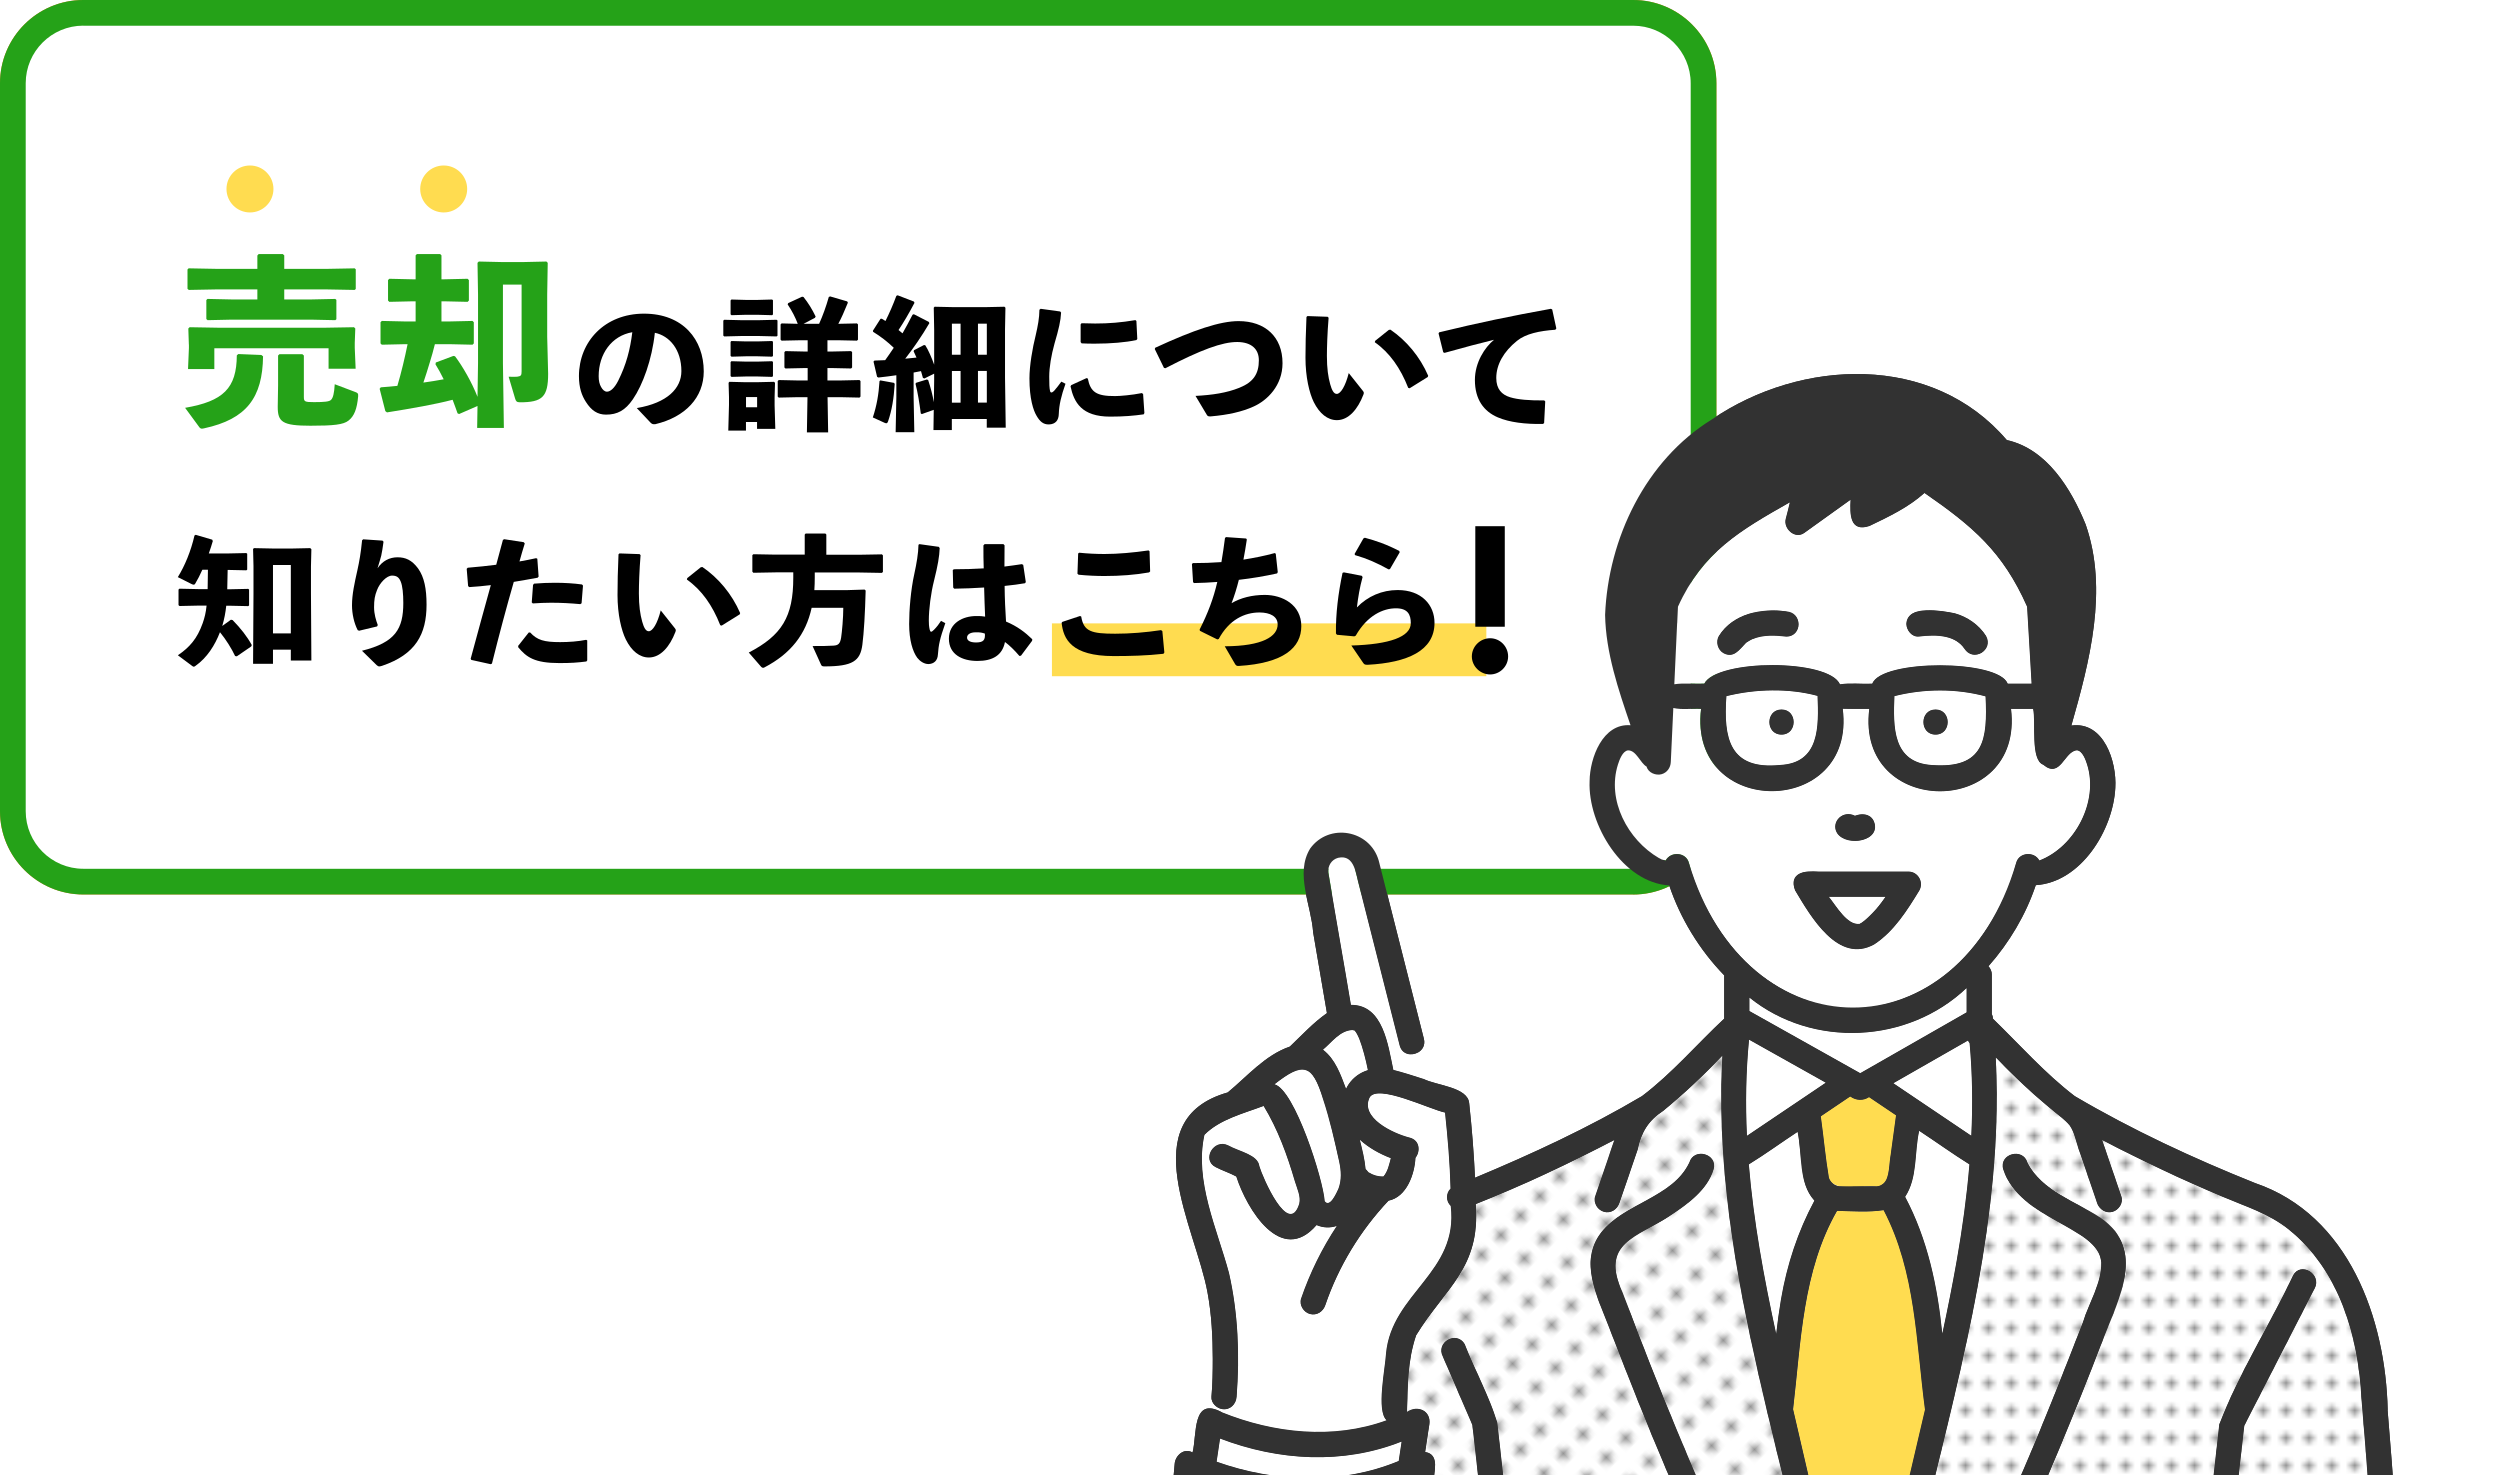 <?xml version="1.0" encoding="UTF-8"?>
<svg id="_レイヤー_2" data-name="レイヤー_2" xmlns="http://www.w3.org/2000/svg" xmlns:xlink="http://www.w3.org/1999/xlink" viewBox="0 0 425.86 251.26">
  <defs>
    <style>
      .cls-1 {
        fill: none;
      }

      .cls-2 {
        fill: #323232;
      }

      .cls-3 {
        fill: url(#_新規パターン_3);
      }

      .cls-4 {
        fill: #fb7c28;
      }

      .cls-5 {
        fill: url(#_新規パターン_3-3);
      }

      .cls-6 {
        fill: url(#_新規パターン_3-2);
      }

      .cls-7 {
        clip-path: url(#clippath-1);
      }

      .cls-8 {
        fill: #fff;
      }

      .cls-9 {
        fill: #959595;
      }

      .cls-10 {
        fill: #25a218;
      }

      .cls-11 {
        clip-path: url(#clippath);
      }

      .cls-12 {
        fill: #ffdc50;
      }
    </style>
    <clipPath id="clippath">
      <rect class="cls-1" x="181.19" y="36.78" width="244.68" height="214.48"/>
    </clipPath>
    <pattern id="_新規パターン_3" data-name="新規パターン 3" x="0" y="0" width="4.98" height="5.18" patternTransform="translate(-5609.47 -11068.55) rotate(-45) scale(.94)" patternUnits="userSpaceOnUse" viewBox="0 0 4.98 5.18">
      <g>
        <rect class="cls-1" width="4.98" height="5.18"/>
        <rect class="cls-8" x="0" y="0" width="4.98" height="5.18"/>
        <circle class="cls-9" cx="2.49" cy="2.59" r="1.06"/>
      </g>
    </pattern>
    <pattern id="_新規パターン_3-2" data-name="新規パターン 3" patternTransform="translate(-10212.78 -4905) scale(.78)" xlink:href="#_新規パターン_3"/>
    <clipPath id="clippath-1">
      <rect class="cls-1" x="181.19" y="36.78" width="244.68" height="214.48"/>
    </clipPath>
    <pattern id="_新規パターン_3-3" data-name="新規パターン 3" patternTransform="translate(-10212.78 -4905) scale(.78)" xlink:href="#_新規パターン_3"/>
  </defs>
  <g id="_レイヤー_5" data-name="レイヤー_5">
    <g>
      <g>
        <g>
          <rect class="cls-8" x="2.19" y="2.19" width="288" height="148" rx="12" ry="12"/>
          <path class="cls-4" d="M278.19,152.37H14.19c-7.82,0-14.19-6.36-14.19-14.19V14.19C0,6.36,6.36,0,14.19,0h264c7.82,0,14.19,6.36,14.19,14.19v124c0,7.82-6.36,14.19-14.19,14.19ZM14.19,4.37c-5.41,0-9.81,4.4-9.81,9.81v124c0,5.41,4.4,9.81,9.81,9.81h264c5.41,0,9.81-4.4,9.81-9.81V14.19c0-5.41-4.4-9.81-9.81-9.81H14.19Z"/>
        </g>
        <rect class="cls-12" x="179.19" y="106.19" width="74" height="9"/>
        <g>
          <g>
            <path class="cls-4" d="M29.79,57.85l-.37.09c-1.46-1.18-3.11-2.24-4.36-2.9l-.09-.25,2.43-2.96.37-.09c1.18.5,2.96,1.56,4.39,2.55l.09.31-2.46,3.24ZM25.4,70.53c1.46-2.99,2.46-5.82,3.74-10.53l3.3,1.96c.31.22.34.44.28.75-.87,3.43-1.65,5.79-3.24,9.72l-.31.19-3.64-1.78-.12-.31ZM31.07,50.22l-.37.06c-1.43-1.28-2.99-2.34-4.45-3.08l-.06-.25,2.65-2.83.37-.06c1.5.72,3.02,1.65,4.48,2.74l.06.31-2.68,3.11ZM39.85,70.93v1.77h-4.55l.19-6.7v-2.52l-.12-3.36.22-.22,3.99.09h2.12v-4.17h-4.24l-4.17.09-.25-.19v-3.46l.22-.19,4.2.09h4.24v-3.43c-1.81.19-3.55.31-5.04.41-.41.03-.62-.03-.81-.37l-1.78-3.21c5.67-.22,12.36-.93,15.79-1.84l.34.03c1.25.93,2.18,1.74,3.43,2.99l-.06.31c-2.02.44-4.61.84-7.32,1.18v3.92h4.55l4.24-.09.19.16v3.52l-.19.16-4.24-.09h-4.55v4.17h2.4l3.92-.09.25.22-.12,3.36v2.65l.19,6.38h-4.67v-1.59h-8.35ZM48.2,63.55h-8.35v3.8h8.35v-3.8Z"/>
            <path class="cls-4" d="M75.99,72.21h-4.61l.12-8.81h-5.33c-.34,4.02-1.25,6.79-3.18,9.56-.09.12-.28.22-.44.22-.12,0-.22-.03-.31-.09l-3.36-2.46c2.58-3.55,3.08-7.38,3.08-13.11v-8.32l-.09-4.05.22-.22,5.26.09h13.08l5.26-.09.22.22-.09,4.05v10.93l.12,8.72c0,2.71-.93,3.92-4.67,3.92h-1.18c-.62,0-.69-.06-.81-.37l-1.43-3.64c.9,0,2.12-.03,2.93-.09.47-.03.56-.25.56-1v-4.27h-5.48l.12,8.81ZM71.53,55.92h-5.14v1.65c0,.75,0,1.46-.03,2.15h5.17v-3.8ZM71.53,48.76h-5.14v3.49h5.14v-3.49ZM81.34,52.25v-3.49h-5.51v3.49h5.51ZM81.34,59.72v-3.8h-5.51v3.8h5.51Z"/>
            <path d="M102.61,69.51c5.22-.88,7.58-3.38,7.58-6.29,0-3.69-2.04-6.02-4.52-6.53-.49,4.59-2.07,8.87-3.74,11.32-1.31,1.92-2.67,2.62-4.57,2.62-1.46,0-2.5-.7-3.42-2.16-.7-1.09-1.19-2.43-1.19-4.4,0-5.88,4.4-10.64,11.08-10.64s10.18,4.45,10.18,9.84c0,4.42-3.11,7.77-8.26,8.99-.34.02-.51.02-.78-.24l-2.36-2.5ZM96.1,64.07c0,.8.15,1.38.41,1.85.27.49.61.8,1,.8.56,0,1.26-.56,1.92-1.87,1.36-2.72,2.04-5.3,2.41-8.26-3.55.61-5.73,3.74-5.73,7.48Z"/>
            <path d="M117.98,57.32l-.17-.15v-2.55l.15-.15,2.82.07h3.23l2.89-.07.15.12v2.6l-.15.12-2.89-.07h-3.23l-2.79.07ZM121.67,71.89v1.46h-3.01l.12-4.37v-1.34l-.07-2.43.15-.17,2.79.07h1.8l3.01-.07.17.17-.07,2.43v1.41l.12,4.01h-3.11v-1.17h-1.89ZM119.22,53.7l-.17-.15v-2.38l.15-.15,2.53.07h1.87l2.53-.07.15.12v2.43l-.15.12-2.53-.07h-1.87l-2.5.07ZM119.22,60.77l-.17-.15v-2.38l.15-.15,2.53.07h1.87l2.53-.07.15.12v2.43l-.15.12-2.53-.07h-1.87l-2.5.07ZM119.22,64.21l-.17-.15v-2.38l.15-.15,2.53.07h1.87l2.53-.07.15.12v2.43l-.15.12-2.53-.07h-1.87l-2.5.07ZM123.57,67.64h-1.89v1.73h1.89v-1.73ZM130.49,55.15c-.39-1.04-.97-2.19-1.72-3.3l.1-.22,2.36-1.09.24.05c.78.97,1.48,2.09,2.07,3.33l-.12.22-1.94,1.02h2.65c.61-1.34,1.19-2.94,1.65-4.57l.22-.1,2.92.85.12.22c-.66,1.6-1.09,2.58-1.63,3.6l3.18-.07.17.17v2.6l-.17.17-3.18-.07h-1.85v1.92h.85l3.18-.07.17.17v2.62l-.17.17-3.18-.07h-.85v2.11h2.28l3.18-.07.17.17v2.65l-.17.17-3.18-.07h-2.26l.1,6h-3.62l.1-6h-1.72l-3.18.07-.17-.17v-2.65l.17-.17,3.18.07h1.75v-2.11h-.61l-3.18.07-.17-.17v-2.62l.17-.17,3.18.07h.61v-1.92h-1.26l-3.18.07-.17-.17v-2.6l.17-.17,2.77.07Z"/>
            <path d="M148.31,65.21l.15.17c-.15,2.48-.49,4.52-1.12,6.36-.1.27-.17.36-.32.36-.07,0-.15-.02-.27-.07l-2.02-.92c.66-1.99,1-3.91,1.14-6.19l.15-.12,2.28.41ZM151.83,51.58c-.85,1.63-1.85,3.35-2.72,4.64.22.17.46.36.68.56.58-1.02,1.14-2.06,1.7-3.16l.22-.1,2.55,1.31.1.22c-1.29,2.21-2.79,4.37-4.11,6.05.66-.05,1.29-.12,1.92-.19-.15-.36-.32-.73-.49-1.07l.07-.19,1.7-.88.22.05c.54.85,1.07,2.09,1.51,3.3v-5.98l-.07-3.72.15-.17,3.23.07h5.44l3.23-.07.17.17-.07,3.72v8.21l.12,8.5h-3.23v-1.48h-5.95v1.89h-3.13l.05-3.45-2.04.73-.17-.12c-.22-1.72-.51-3.55-.9-5.05l.12-.17,1.82-.56.22.1c.46,1.41.75,2.55.97,3.77l.05-3.74v-1.12l-1.68.83-.24-.12c-.1-.39-.22-.78-.32-1.14-.41.07-.85.17-1.26.24v4.18l.12,5.98h-3.18l.12-5.98v-3.72c-.97.15-1.99.27-3.06.39l-.22-.12-.61-2.6.17-.17c.63-.02,1.24-.05,1.82-.07.51-.68.97-1.41,1.46-2.11-1.09-1.04-2.19-1.9-3.52-2.72l-.02-.19,1.29-2.02.22-.02c.22.12.41.24.63.39.68-1.38,1.29-2.75,1.85-4.28l.22-.1,2.77,1.07.1.22ZM159.68,60.43v-5.3h-1.48v5.3h1.48ZM158.2,68.59h1.48v-5.39h-1.48v5.39ZM162.64,60.43h1.51v-5.3h-1.51v5.3ZM162.64,63.19v5.39h1.51v-5.39h-1.51Z"/>
            <path d="M174.75,52.6l3.35.46.15.19c-.07,1.41-.39,2.79-1.12,5.27-.56,2.02-.9,4.03-.9,5.64,0,1.29.02,1.92.15,2.45.07.32.32.34.68-.02.39-.44.9-1.09,1.24-1.58l.7.36c-.73,2.06-1.09,3.6-1.14,5.13-.02,1.09-.56,1.77-1.68,1.8-.97.02-1.55-.51-2.11-1.48-.53-.9-1.21-2.87-1.21-6.36,0-2.19.51-5.15,1.07-7.38.36-1.6.61-2.89.63-4.32l.19-.15ZM192.32,70.58c-1.65.24-3.4.39-5.71.39-4.88,0-6.17-2.45-6.75-5.15l.12-.22,2.6-1.19.22.07c.46,2.28,1.41,3.01,4.66,2.99.8,0,2.87-.17,4.54-.51l.22.15.22,3.25-.12.22ZM181.73,55.06c.8.02,1.58.05,2.33.05,2.31,0,4.42-.17,6.85-.58l.17.15.15,3.06-.15.19c-1.82.39-4.37.61-7.02.61-.78,0-1.53,0-2.31-.05l-.17-.22v-3.01l.15-.19Z"/>
            <path d="M197.71,62.64l-1.55-3.18.07-.22c6.66-3.08,11.08-4.54,14.21-4.54,4.49,0,7.48,2.65,7.48,7.17,0,3.81-2.6,6.34-4.93,7.38-1.92.88-4.35,1.43-7.29,1.68-.39,0-.51,0-.66-.24l-1.94-3.25c2.87-.15,5.3-.51,7.46-1.38,2.43-.97,3.33-2.41,3.33-4.69,0-1.87-1.21-3.08-3.64-3.11-2.57-.02-6.19,1.31-12.29,4.47l-.24-.07Z"/>
            <path d="M223.62,53.84l3.43.12.17.17c-.22,2.7-.29,5.1-.29,6.51,0,2.14.22,3.57.56,4.81.27.95.58,1.65,1.12,1.65.66,0,1.48-1.31,2.04-3.55l2.43,3.06c.17.22.17.34.07.61-.97,2.53-2.55,4.35-4.52,4.35-1.58,0-2.96-1.12-3.93-3.08-.75-1.53-1.41-4.25-1.41-7.55,0-1.97.05-4.3.17-6.95l.17-.15ZM235.13,58.07l2.33-1.87.27-.05c2.72,1.85,5.03,4.59,6.44,7.85l-.07.22-3.08,1.92-.24-.07c-1.31-3.35-3.16-6-5.68-7.77l.05-.22Z"/>
            <path d="M248.21,60.01l-.8-3.21.1-.19c6.78-1.65,12.19-2.77,19.04-4.01l.22.12.7,3.23-.17.22c-2.7.19-5.05.68-6.54,1.9-2.26,1.82-3.52,4.03-3.52,6.32,0,1.87.92,2.84,2.36,3.28,1.34.41,3.28.56,5.81.54l.17.17-.19,3.69-.19.15c-3.04.05-5.68-.27-7.68-1.12-2.4-1.02-3.91-3.06-3.91-6.37,0-2.99,1.68-5.56,3.25-6.85-2.38.58-4.98,1.26-8.43,2.23l-.22-.1Z"/>
            <path d="M35.6,97.07c-.36.83-.78,1.63-1.21,2.36-.07.12-.15.17-.24.17-.12,0-.24-.05-.39-.12l-2.33-1.17c1.19-1.92,2.23-4.42,2.84-7.09l.19-.12,2.82.83.1.24c-.19.68-.44,1.41-.68,2.11h3.18l3.21-.07.15.12v2.7l-.15.12-3.18-.07c-.02,1.09-.02,2.21-.07,3.3h.36l3.21-.07.15.12v2.7l-.15.12-3.21-.07h-.53c-.12,1.17-.34,2.31-.68,3.45l1.48-1.07.29.07c1.34,1.36,2.5,2.84,3.25,4.25l-.1.24-2.45,1.68-.29-.05c-.61-1.29-1.53-2.77-2.58-4.06-.85,2.21-2.19,4.35-4.2,5.76-.12.1-.22.12-.27.12-.1,0-.17-.07-.29-.15l-2.41-1.8c1.97-1.34,3.28-2.79,4.23-5.47.32-.92.53-1.77.66-2.99h-1.43l-3.18.07-.17-.15v-2.65l.15-.15,3.21.07h1.6c.02-1.09.05-2.21.05-3.3h-.92ZM47.65,113.08h-3.4l.07-11.88v-4.79l-.07-2.89.15-.15,3.35.07h3.06l3.18-.07.19.19-.07,2.96v4.49l.07,11.51h-3.5v-1.85h-3.04v2.38ZM50.68,107.9v-11.66h-3.04v11.66h3.04Z"/>
            <path d="M63.02,91.87l3.28.22.17.19c-.15,1.12-.24,1.68-.39,2.38-.17.71-.36,1.24-.63,2.14.83-1.24,2.04-1.87,3.4-1.87s2.45.46,3.52,1.92c1.04,1.46,1.43,3.45,1.43,6.15,0,5.03-1.85,8.48-7.58,10.42-.19.05-.34.1-.46.1-.17,0-.29-.07-.46-.22l-2.5-2.45c5.71-1.41,7.04-3.74,7.04-8.14,0-1.51-.12-2.92-.46-3.69-.29-.68-.68-.97-1.46-.97-.92,0-2.09,1.24-2.55,2.45-.39.97-.51,1.68-.51,2.96,0,1.12.32,2.19.63,3.01l-.12.24-3.06.73-.24-.1c-.61-1.17-.97-2.77-.97-4.23,0-1.87.44-3.84.92-5.98.34-1.55.58-2.89.8-5.1l.19-.17Z"/>
            <path d="M81.32,112.2c1.24-4.62,2.33-8.55,3.42-12.53-1.24.15-2.45.27-3.67.34l-.19-.17-.24-2.94.17-.19c1.8-.15,3.38-.32,4.86-.51.36-1.36.75-2.79,1.14-4.23l.22-.12,3.33.51.17.22c-.32,1-.63,2.09-.9,3.06.97-.17,1.94-.36,2.84-.56l.2.1.22,3.04-.17.19c-1.31.24-2.7.49-4.06.71-1.29,4.49-2.48,8.94-3.72,13.92l-.22.1-3.3-.73-.1-.19ZM89.44,109.99l1.77-2.24.24-.02c1.21,1.31,2.36,1.65,5.12,1.65,1.48,0,3.09-.12,4.42-.39l.19.1v3.4l-.15.19c-1.51.19-2.6.27-4.59.27-4.25,0-5.61-1-7.02-2.7v-.27ZM91.72,102.63l.22-2.99.17-.22c1.21-.1,2.41-.15,3.55-.15,1.65,0,3.23.1,4.62.29l.17.19-.24,3.01-.22.15c-1.65-.15-3.25-.24-4.98-.24-1,0-2.02.05-3.11.12l-.17-.17Z"/>
            <path d="M106.66,94.27l3.42.12.17.17c-.22,2.7-.29,5.1-.29,6.51,0,2.14.22,3.57.56,4.81.27.95.58,1.65,1.12,1.65.66,0,1.48-1.31,2.04-3.55l2.43,3.06c.17.22.17.34.07.61-.97,2.53-2.55,4.35-4.52,4.35-1.58,0-2.96-1.12-3.93-3.08-.75-1.53-1.41-4.25-1.41-7.55,0-1.97.05-4.3.17-6.95l.17-.15ZM118.17,98.5l2.33-1.87.27-.05c2.72,1.85,5.03,4.59,6.44,7.85l-.07.22-3.08,1.92-.24-.07c-1.31-3.35-3.16-6-5.68-7.77l.05-.22Z"/>
            <path d="M138.21,91.07l.17-.19h3.35l.17.17v3.45h5.56l3.91-.07.17.17v2.82l-.17.17-3.91-.07h-7.53v.8c0,.75-.02,1.51-.07,2.21h5.44l3.13-.1.17.17c-.1,3.81-.29,7.14-.56,9.23-.36,2.77-1.65,3.69-6.46,3.69-.39,0-.49-.07-.61-.36l-1.41-3.11c1.09.02,2.55,0,3.57-.07.8-.05,1.12-.32,1.29-1.36.15-.95.36-3.4.36-5.08h-5.39c-1,4.54-3.55,7.8-8.04,10.15-.1.05-.17.07-.24.07-.12,0-.22-.07-.32-.17l-2.11-2.43c5.64-2.92,7.58-6.1,7.58-12.71v-.95h-3.01l-3.79.07-.17-.19v-2.82l.19-.15,3.76.07h4.96v-3.42Z"/>
            <path d="M157.76,92.69l3.3.46.15.22c-.05,1.43-.32,2.96-.95,5.49-.56,2.19-.9,4.93-.9,6.85,0,.49.02.97.15,1.51.12.49.27.53.73.07.49-.49.85-.97,1.21-1.53l.73.39c-.95,2.7-1.14,3.69-1.26,5.34-.05,1.07-.71,1.6-1.6,1.63-.78,0-1.48-.51-1.92-1.07-.78-1.07-1.38-2.99-1.38-5.76,0-2.36.27-5.78.88-8.53.39-1.8.68-3.47.7-4.96l.17-.12ZM174.79,111.74c-.85-1-1.7-1.82-2.45-2.38-.44,2.28-2.11,3.23-4.69,3.23s-4.86-1.09-4.86-3.79,2.43-3.86,4.64-3.86c.71-.02.95.02,1.53.1-.07-1.53-.12-3.16-.17-4.96-1.68.12-3.45.17-5.1.2l-.17-.2-.07-2.96.17-.15c1.77,0,3.45-.05,5.1-.15-.05-1.21-.05-2.55-.05-3.91l.19-.22h3.21l.19.2c0,1.24-.02,2.45-.02,3.62,1-.12,2.02-.27,2.96-.41l.24.12.44,2.94-.15.19c-1,.17-2.19.34-3.47.46.02,2.19.12,4.25.24,6.07,1.92.8,3.28,1.85,4.47,3.01l-.02.27-1.89,2.53-.27.05ZM167.35,107.71c-.97,0-1.48.39-1.48.9,0,.41.37.83,1.53.83,1.31,0,1.58-.46,1.51-1.51-.44-.15-.8-.24-1.55-.22Z"/>
            <path d="M182.11,105.93l3.01-1,.19.1c.41,2.53,1.72,2.92,5.78,2.92,2.55,0,5.22-.22,7.82-.61l.22.17.34,3.64-.15.22c-2.84.32-5.78.39-8.48.39-7.26,0-8.58-2.94-8.87-5.66l.12-.17ZM184.96,94.15c1.46.15,2.89.22,4.32.22,2.33,0,4.96-.24,7.51-.61l.17.15.1,3.43-.19.17c-2.31.41-4.88.61-7.6.61-1.36,0-2.94-.07-4.4-.22l-.19-.17.12-3.45.17-.12Z"/>
            <path d="M205.31,95.92c1.65,0,3.25-.05,4.86-.17.24-1.31.41-2.67.61-4.11l.17-.15,3.42.24.12.17c-.19,1.21-.37,2.36-.58,3.43,1.8-.29,3.57-.63,5.34-1.12l.17.12.34,3.13-.12.22c-2.06.46-4.25.83-6.51,1.09-.34,1.38-.75,2.7-1.24,3.98,1.55-.92,3.52-1.41,5.66-1.41,2.99,0,6.22,1.65,6.22,5.32s-3.01,6.32-10.66,6.78c-.32.02-.49-.07-.66-.39l-1.72-2.96c6.49-.02,9.01-1.7,9.01-3.72,0-1.38-1.29-2.02-3.04-2.04-2.6-.02-5.25,1.26-7,4.52l-.24.07-2.96-1.46-.05-.22c1.41-2.79,2.36-5.3,3.01-8.11-1.31.1-2.65.17-3.98.19l-.15-.17-.19-3.06.17-.19Z"/>
            <path d="M232.01,97.5l3.04.58.15.22c-.49,1.77-.75,3.35-.97,5.17,1.85-1.92,4.3-2.96,6.95-2.96,4.06,0,6.27,2.53,6.27,5.59,0,4.74-4.59,6.78-11.37,7.14-.44,0-.58-.02-.78-.32l-2.02-2.96c6.51-.19,10.13-1.48,10.13-3.81,0-1.46-.51-2.53-2.53-2.53-2.19,0-4.88,1.21-6.85,4.66l-.24.12-2.96-.27-.17-.22c-.05-3.35.39-6.85,1.12-10.32l.24-.1ZM233.83,94.37l1.51-2.65.24-.12c1.9.51,3.69,1.12,5.88,2.26l.05.24-1.65,2.84-.24.05c-1.97-1.09-3.59-1.82-5.71-2.43l-.07-.19Z"/>
            <path d="M260.97,111.82c0,1.7-1.41,3.07-3.07,3.07s-3.1-1.38-3.1-3.07,1.41-3.1,3.1-3.1,3.07,1.41,3.07,3.1ZM260.39,106.76h-5.02v-17.12h5.02v17.12Z"/>
          </g>
          <circle class="cls-12" cx="40.19" cy="32.19" r="4"/>
          <circle class="cls-12" cx="73.19" cy="32.19" r="4"/>
        </g>
      </g>
      <g class="cls-11">
        <g>
          <path class="cls-12" d="M319.69,202.09c1.07-.15,1.75-.81,1.95-2.12.46-3.33.9-6.65,1.35-9.98-1.53-1.03-3.07-2.07-4.6-3.1-.96.63-2.19.63-3.21-.11-1.67,1.13-3.34,2.25-5.01,3.38.49,3.49.8,7,1.38,10.47.8,2.56,5.93,1.08,8.14,1.46Z"/>
          <path class="cls-8" d="M299.68,173.16c5.73,3.22,11.47,6.44,17.2,9.65,6.04-3.45,12.08-6.91,18.12-10.36v-4.15c-9.98,9.5-26.24,10.31-37,1.63v2.29c.56.31,1.11.63,1.67.94Z"/>
          <path class="cls-8" d="M297.94,177.1c-.53,5.44-.61,10.92-.36,16.38,4.48-3.02,8.95-6.03,13.43-9.05-4.36-2.44-8.71-4.89-13.07-7.33Z"/>
          <path class="cls-8" d="M307.16,200.25c-.32-2.48-.63-4.96-.94-7.44-2.78,1.82-5.48,3.8-8.31,5.54.81,9.74,2.58,19.35,4.66,28.89.81-7.9,2.69-15.72,6.51-22.72-1.12-1.13-1.7-2.62-1.91-4.27Z"/>
          <path class="cls-8" d="M335.51,177.69c-.11-.13-.2-.28-.28-.44-4.24,2.42-8.47,4.84-12.71,7.27,4.43,2.98,8.85,5.96,13.28,8.95.25-5.26.19-10.52-.29-15.78Z"/>
          <path class="cls-8" d="M338.23,118.62c-5.04-1.35-10.47-1.32-15.53-.04-.21,5.21-.36,11.34,6.42,11.74,8.92.64,9.45-4.36,9.11-11.7ZM329.71,125.14c-2.76,0-2.76-4.28,0-4.28s2.76,4.28,0,4.28Z"/>
          <path class="cls-12" d="M231.52,176.89s.03.06.05.1c-.02-.05-.04-.1-.07-.15,0,.02.01.03.02.05Z"/>
          <path class="cls-8" d="M232.62,199.14c.71.92,1.91,1.31,3.05,1.26.73-.87.96-2.04,1.25-3.11-1.92-.73-3.81-1.79-5.29-3.15.42,1.65.84,3.33.99,5Z"/>
          <path class="cls-8" d="M232.68,180.74c-.5-1.86-.87-3.78-1.91-5.19-.06-.02-.37-.07-.39-.09-2.13.09-3.5,2.09-5.01,3.35,2.11,1.6,3.03,4.27,3.93,6.66.72-1.57,2.19-2.74,3.72-3.19-.11-.52-.22-1.03-.34-1.55Z"/>
          <path class="cls-12" d="M231.47,176.77s.02.05.03.07c-.01-.03-.02-.05-.03-.07Z"/>
          <path class="cls-8" d="M224.46,248.26c-5.69,0-11.31-1.23-16.63-3.21-.2,1.31-.4,2.63-.59,3.94,9.95,3.54,21.18,3.97,31.02-.12.17-1.1.33-2.2.5-3.31-4.56,1.74-9.38,2.7-14.3,2.7Z"/>
          <path class="cls-12" d="M233.15,199.71s.09.08.14.12c-.06-.05-.09-.1-.14-.13,0,0,0,0,0,0Z"/>
          <path class="cls-8" d="M335.11,198.16c-2.73-1.84-5.46-3.68-8.19-5.52-.83,3.7-.24,8-2.39,11.24,3.82,7.21,5.52,15.26,6.33,23.33,2.04-9.53,3.83-19.14,4.63-28.86-.13-.05-.25-.11-.37-.19Z"/>
          <path class="cls-12" d="M327.94,240.16c-1.54-11.54-1.55-23.44-7.05-33.99-2.59.4-5.32.18-7.93.12-5.89,10.3-6.13,22.33-7.49,33.8,2.67,11.55,5.35,23.09,8.03,34.64h6.39c2.67-11.53,5.33-23.05,8.05-34.57Z"/>
          <path class="cls-3" d="M284.53,207.05c-2.81,2.22-6.88,2.94-8.77,6.14-1.9,4.13,2.2,9.83,3.31,14,6.4,16.12,12.61,32.48,21.32,47.53h8.72c-6.51-31.3-17.46-62.55-15.68-94.88-3.16,3.34-6.52,6.49-10.07,9.41-2.53,1.65-3.75,3.67-4.36,6.61-1.04,3.03-2.08,6.06-3.11,9.09-.38,1.1-1.46,1.82-2.63,1.5-1.07-.29-1.87-1.54-1.5-2.64,1.1-3.2,2.19-6.4,3.28-9.6-7.69,4.01-15.55,7.73-23.61,10.92.82,11-5.16,14.2-10.16,22.36-1.46,4.22-1.42,8.66-1.56,13.04,1.82-1.25,4.15-.21,3.81,2.12-.24,1.57-.47,3.13-.71,4.7,2.58.4,1.46,3.46,1.42,5.27-.65,7.36-1.3,14.73-1.95,22.09h12.12c-1.19-10.66-2.38-21.32-3.58-31.98-1.67-3.87-3.34-7.74-5.01-11.61-1.31-2.49,2.26-4.57,3.7-2.16,1.76,4.48,4.15,8.79,5.55,13.37,1.21,10.79,2.41,21.59,3.62,32.38h36.77c-8.44-15.65-15.01-32.23-21.42-48.78-1.92-5.07-5.13-11.03-1.27-16.02,3.93-5.03,12.12-5.86,15-11.88.77-2.65,4.9-1.51,4.13,1.14-1.03,3.51-4.46,5.96-7.36,7.87Z"/>
          <path class="cls-6" d="M402.28,238.3c-.55-10.72-3.78-21.88-12.39-28.85-3.37-2.69-7.44-3.96-11.36-5.61-6.94-2.92-13.75-6.16-20.43-9.63,1.09,3.2,2.19,6.4,3.28,9.6.38,1.1-.43,2.34-1.5,2.64-1.16.32-2.26-.4-2.63-1.5-1.06-3.1-2.12-6.2-3.18-9.3-.43-1.26-.72-2.81-1.49-3.91-.77-.98-1.89-1.69-2.81-2.5-3.45-2.83-6.71-5.87-9.79-9.1,1.69,32.24-9.24,63.36-15.7,94.58h8.47c8.88-15.74,15.49-32.65,22.04-49.45,1.02-3.4,3.22-6.64,3.14-10.26-.44-6.08-13.9-7.14-16.7-15.84-.78-2.66,3.36-3.78,4.13-1.14,3.96,7.91,18.41,7.84,16.78,19.04-6.71,19.69-14.68,39.22-24.45,57.65h36.76c1.2-10.69,2.39-21.38,3.59-32.08,3.33-8.76,8.55-16.86,12.56-25.37,1.26-2.46,4.95-.29,3.7,2.16-4,7.8-8,15.61-12,23.41-1.19,10.62-2.38,21.25-3.56,31.87h26.14c-.76-12.15-1.54-24.3-2.6-36.43Z"/>
          <path class="cls-8" d="M236.22,241.97c-1.81-1.61-.22-8.84-.1-11.37.95-10.32,12.41-13.8,11.02-25.15-.86-.78-.83-2.2-.03-2.94-.11-4.33-.49-8.66-.94-12.95-2.55-.51-11.52-4.97-12.85-2.56-1.63,3.42,3.91,6.08,6.83,6.82,1.75.45,1.86,2.36.99,3.44-.14,2.79-1.5,6.69-4.59,7.31-4.8,5.09-8.5,11.17-10.77,17.8-.38,1.1-1.46,1.82-2.63,1.5-1.07-.29-1.87-1.54-1.5-2.63,1.5-4.39,3.55-8.54,6.09-12.38-1.16.39-2.36.34-3.45-.14-6.02,7-11.9-2.72-13.68-8.27-1.13-.62-2.37-1-3.52-1.6-2.46-1.26-.29-4.95,2.16-3.7,1.71,1.05,4.41,1.22,5.25,3.25.06.23.2.84.04.27.57,1.93,5.01,12.18,6.8,6.4.3-1.21-.39-2.62-.75-3.82-1.3-4.46-2.91-8.85-5.32-12.83-3.42,1.3-7.46,2.27-10.08,4.92-1.74,7.83,2.16,16.02,4.18,23.52,1.57,6.88,1.84,14.07,1.3,21.09-.08,1.25-1.12,2.34-2.44,2.11l-.09.55c8.86,3.58,18.99,4.7,28.09,1.37Z"/>
          <path class="cls-8" d="M238.44,178.09c-2.54-10.02-5.08-20.03-7.62-30.05-.56-2.95-4.82-2.41-4.53.61,1.24,7.51,2.6,15.02,3.85,22.53,5.53-.06,6.33,6.89,7.23,11.08,1.73.44,3.43.99,5.13,1.54l-.9-4.52c-1.11.64-2.75.41-3.15-1.19Z"/>
          <path class="cls-12" d="M297.44,109.48c-.28.2-.03.06.04-.03-.01,0-.03.02-.04.03Z"/>
          <path class="cls-12" d="M297.48,109.45s.03-.02.04-.03c0,.01-.02.02-.04.03Z"/>
          <path class="cls-12" d="M298.34,108.92s.06-.01.09-.03c-.03,0-.06.03-.09.03Z"/>
          <path class="cls-12" d="M298.44,108.89s0,0,0,0c.1-.02.3-.14,0,0Z"/>
          <path class="cls-8" d="M228.13,197.87c-1.28-5.06-2.01-10.59-4.78-15.09-1.92-1.77-4.59.8-6.24,1.93,3.43.86,8.32,16.24,8.55,19.91.9,1.25,2.09-1.6,2.34-2.11.57-1.53.47-3.06.13-4.63Z"/>
          <path class="cls-12" d="M232.99,199.55s-.04-.04-.07-.07c.03.03.06.07.09.09,0,0-.01-.02-.02-.02Z"/>
          <path class="cls-8" d="M311.52,152.76c4.32,5.86,4.94,6.38,9.67,0h-9.67Z"/>
          <path class="cls-12" d="M233.02,199.59c-.06-.06-.07-.02.04.06-.01-.02-.03-.04-.04-.06Z"/>
          <path class="cls-8" d="M345.31,103.34c-4.16-9.4-9.29-13.69-17.48-19.36-2.71,2.45-6.09,4.05-9.36,5.62-3.38,1.13-3.36-2.06-3.23-4.47-2.63,1.89-5.26,3.78-7.89,5.66-1.57,1.13-3.61-.74-3.15-2.42.25-.92.47-1.86.7-2.8-8.47,4.79-14.88,8.49-19.06,17.78-.2,4.4-.41,8.81-.61,13.21,1.67-.24,3.41-.03,5.1-.1,2.09-4.18,21.17-4.3,23.12.11,1.8-.28,3.67-.03,5.5-.11,1.49-4.17,21.53-4.18,23.06,0h4.08c-.26-4.37-.51-8.74-.77-13.12ZM304.27,108.43c-8.59-1.34-6.98,4.34-10.69,2.83-3.25-2.64,1.99-6.16,4.55-6.79,2.34-.41,7.91-1.61,8.28,1.82.05,1.06-1.03,2.27-2.14,2.14ZM337.55,111.26c-3.6,1.63-1.96-4.14-10.69-2.83-2.76.04-2.8-4.28,0-4.28,2.03-.24,4.15-.23,6.14.32,2.57.65,7.77,4.11,4.55,6.79Z"/>
          <path class="cls-8" d="M297.03,117.99c-.97.17-1.99.37-2.94.6-.52,7.22.54,12.58,9.12,11.73,6.81-.32,6.6-6.59,6.41-11.77-3.96-1.1-8.5-1.15-12.59-.56ZM303.47,125.14c-2.76,0-2.76-4.28,0-4.28s2.76,4.28,0,4.28Z"/>
          <path class="cls-12" d="M334.42,110.21c.07.1.2.23.04.05-.01-.02-.03-.03-.04-.05Z"/>
          <path class="cls-8" d="M311.75,171.5c15.04,2.46,28.3-10.69,31.68-24.49.48-1.9,3.14-2.01,3.96-.43,6.07-2.33,10.14-10.06,8.13-16.37-.24-.75-.77-2.27-1.7-2.4-2.16.09-2.82,4.95-5.77,2.46-2.24-.85-1.22-7.23-1.72-9.52h-3.76c2.27,18.77-26.53,18.66-24.15,0-1.51-.01-3.02.03-4.52-.02,2.38,18.62-26.39,18.8-24.13.02-1.56-.09-3.21.2-4.73-.15-.14,3.07-.28,6.14-.43,9.21-.04.95-.64,1.81-1.57,2.07-.96.27-2.28-.24-2.55-1.29-1.08-.61-1.75-2.82-3.18-2.77-.93.13-1.45,1.64-1.7,2.4-1.93,6.09,1.66,12.84,6.97,15.94-.08-.05.49.24.46.24.2.06.72.18.58.17.04,0,.09,0,.13,0,.83-1.57,3.48-1.44,3.95.44,3.03,11.4,12.1,22.2,24.05,24.49ZM312.92,139.73c.65-1.2,2.04-1.18,3.16-.77,1.65-.9,3.8.52,3.26,2.42-.99,3.19-8.22,2.1-6.42-1.65ZM307.64,148.47h17.46c1.64,0,2.65,1.81,1.85,3.22-2.07,3.38-4.31,6.96-7.68,9.18-6.17,3.42-10.8-4.72-13.48-9.18-.77-1.47.14-3.18,1.85-3.22Z"/>
          <path class="cls-12" d="M230.76,175.54s-.01-.01-.02-.02c-.09-.06-.07-.02.02.02Z"/>
          <path class="cls-12" d="M315.18,156.94c.09.07.05.05,0,0h0Z"/>
          <path class="cls-12" d="M347.09,146.62s0,0,.02,0c0,0-.01,0-.02,0Z"/>
          <path class="cls-12" d="M233.11,199.68s-.03-.02-.05-.03c.13.22.2.15.05.03Z"/>
          <path class="cls-2" d="M298.4,108.91s.09-.03.13-.05c-.04.02-.09.02-.13.05Z"/>
          <path class="cls-2" d="M297.4,109.52s.06-.05.08-.08c-.03.02-.05.05-.08.08Z"/>
          <path class="cls-2" d="M304.27,104.15c-4.2-.59-9.07.34-11.46,4.18-.61.94-.22,2.41.77,2.93,1.73.98,2.77-.65,3.82-1.74-.21.14,0-.02.11-.1,0,0-.02.02-.02.03.29-.2.59-.38.91-.53-.02,0-.04,0-.05.01.11-.03.36-.15.19-.06,1.81-.75,3.83-.63,5.74-.43,2.79.02,2.79-4.19,0-4.28Z"/>
          <path class="cls-2" d="M303.47,120.86c-2.76,0-2.76,4.28,0,4.28s2.76-4.28,0-4.28Z"/>
          <path class="cls-2" d="M305.79,151.69c2.67,4.46,7.31,12.6,13.48,9.18,3.37-2.21,5.62-5.8,7.68-9.18.8-1.41-.21-3.22-1.85-3.22h-15.3c-2.33-.2-5.17.15-4.01,3.22ZM315.18,156.94c.05.05.09.07,0,0h0ZM320.42,153.83c-.93,1.32-3,3.29-3.65,3.56-2.18.22-3.99-3.11-5.24-4.63h9.67c-.25.36-.5.72-.77,1.07Z"/>
          <path class="cls-2" d="M333,104.47c-2.26-.42-8.07-1.58-8.28,1.82.05,1.05.95,2.28,2.14,2.14,1.57-.17,3.19-.27,4.74.1,1.19.27,2.34.91,3.01,1.96,1.46,2.38,5.08.26,3.7-2.16-1.25-1.92-3.11-3.24-5.32-3.86ZM334.42,110.21s.03.03.04.05c.16.18.03.05-.04-.05Z"/>
          <path class="cls-2" d="M329.71,120.86c-2.76,0-2.76,4.28,0,4.28s2.76-4.28,0-4.28Z"/>
          <path class="cls-2" d="M381.92,246.27c.13-1.14.25-2.27.38-3.41,4-7.8,8-15.61,12-23.41,1.26-2.45-2.44-4.62-3.7-2.16-4.01,8.51-9.24,16.61-12.56,25.37-1.19,10.69-2.39,21.38-3.59,32.08h4.28c1.06-9.49,2.12-18.97,3.18-28.46Z"/>
          <path class="cls-2" d="M351.4,245.28c2.41-5.78,4.72-11.59,6.97-17.43,2.61-6.78,7.15-14.98-.45-20.34-4.24-2.83-10.15-4.62-12.55-9.46-.77-2.64-4.91-1.52-4.13,1.14,2.84,8.73,16.24,9.73,16.7,15.84.08,3.61-2.11,6.86-3.14,10.26-6.55,16.81-13.17,33.71-22.04,49.45h4.95c5.32-9.42,9.56-19.51,13.7-29.45Z"/>
          <path class="cls-2" d="M312.92,141.89c1.58,2.51,7.9,1.39,6.2-2.16-.66-1.2-2.04-1.17-3.16-.77-1.89-1.06-4.18.99-3.04,2.93Z"/>
          <path class="cls-2" d="M256.6,256.19c-.52-4.62-1.03-9.23-1.55-13.85-1.4-4.58-3.79-8.89-5.55-13.37-1.39-2.4-5.04-.3-3.7,2.16,1.67,3.87,3.34,7.74,5.01,11.61,1.19,10.66,2.38,21.32,3.58,31.98h4.28c-.69-6.18-1.38-12.35-2.07-18.53Z"/>
          <path class="cls-2" d="M285.86,244.14c-3.31-7.93-6.44-15.94-9.46-23.98-3.93-8.41,2.45-9.35,8.14-13.1,2.9-1.91,6.33-4.36,7.36-7.87.77-2.65-3.36-3.78-4.13-1.14-2.89,6.02-11.07,6.85-15.01,11.88-3.86,4.99-.66,10.95,1.27,16.02,6.41,16.56,12.98,33.14,21.42,48.78h4.95c-5.72-9.71-10.21-20.22-14.53-30.59Z"/>
          <path class="cls-2" d="M231.52,176.89s-.03-.08-.05-.12c-.04-.08-.05-.1.05.12Z"/>
          <path class="cls-2" d="M233.05,199.61s-.04-.04-.07-.06c0,0,.01.02.02.02,0,0,0,0,0,0,.05.06.09.11.15.14,0,0,0,0,0,0,.01,0,.02.01.03.02-.05-.05-.09-.09-.12-.11Z"/>
          <path class="cls-2" d="M406.73,240.18c-.35-15.55-6.63-33.21-22.59-38.65-10.52-4.21-20.96-9.06-30.72-14.81-5.09-3.89-9.37-8.75-13.92-13.17-.02-.28-.09-.56-.21-.82v-6.72c0-.52-.22-1.03-.57-1.42,3.54-4.01,6.36-8.74,8.06-13.81,7.73-.5,13.18-9.41,13.55-16.57.28-4.45-1.95-11.4-7.49-10.61,3.12-10.95,6.32-23.12,2.44-34.26-2.47-6.08-6.61-12.87-13.44-14.38-12.68-14.87-35.03-13.89-50.24-3.51-11.28,6.96-17.65,20.26-18.18,33.28.11,6.45,2.27,12.77,4.33,18.81-4.73-.38-6.94,5.57-6.97,9.52-.32,7.42,5.67,17.3,13.57,17.77,1.87,5.58,5.13,10.96,9.36,15.31v7.38c-4.64,4.33-8.87,9.32-14.01,13.2-9.04,5.36-18.73,9.85-28.44,13.9-.2-4.22-.53-8.44-.99-12.65-.19-2.81-5.61-3.06-7.79-4.18l.79,3.94-.79-3.94c-1.7-.55-3.4-1.1-5.13-1.54-.9-4.18-1.71-11.14-7.23-11.08-1.25-7.51-2.61-15.02-3.85-22.53-.11-1.14.54-2.22,1.68-2.52,2.87-.64,3.02,2.91,3.59,4.83,1.3,5.13,2.6,10.26,3.9,15.39.99,3.91,1.98,7.83,2.98,11.74.41,1.6,2.04,1.83,3.15,1.19l-.97-4.83.97,4.83c.74-.43,1.25-1.25.98-2.32-2.57-10.11-5.13-20.23-7.69-30.35-1.5-5.26-8.49-6.48-11.68-2.06-2.63,4.27.2,9.67.51,14.29.78,4.58,1.57,9.17,2.35,13.75-2.32,1.62-4.27,3.75-6.32,5.7-4.23,1.46-7.22,5.04-10.58,7.81-16.26,4.64-5.44,23.05-3.44,34.1.69,3.72.88,7.54.89,11.32,0,2.13-.04,4.28-.22,6.41-.09,1.05.85,1.95,1.84,2.11l.5-2.87-.5,2.87c1.33.22,2.36-.85,2.44-2.11.54-7.02.27-14.21-1.3-21.09-2.01-7.5-5.92-15.68-4.18-23.52,2.62-2.65,6.66-3.62,10.08-4.92,2.42,3.98,4.02,8.38,5.32,12.83.36,1.2,1.05,2.6.75,3.82-1.79,5.78-6.22-4.45-6.8-6.4-.19-1.92-3.38-2.48-5.29-3.53-2.45-1.25-4.62,2.44-2.16,3.7,1.14.6,2.38.98,3.52,1.6,1.77,5.55,7.66,15.27,13.68,8.27,1.09.48,2.3.54,3.45.14-2.54,3.84-4.59,8-6.09,12.38-.37,1.09.43,2.34,1.5,2.63,1.17.32,2.26-.4,2.63-1.5,2.26-6.63,5.97-12.7,10.77-17.8,3.09-.62,4.45-4.51,4.59-7.31.87-1.09.76-3-.99-3.44-2.91-.74-8.46-3.4-6.83-6.82,1.31-2.41,10.31,2.04,12.85,2.56.46,4.29.83,8.62.94,12.95-.8.74-.83,2.16.03,2.94,1.39,11.36-10.06,14.81-11.02,25.15-.13,2.52-1.7,9.78.1,11.37-9.1,3.32-19.23,2.21-28.09-1.37l-.82,4.73.82-4.73c-5.08-2.74-4.19,3.82-4.96,6.87-1.46-.86-2.95.53-3.05,1.93-.75,8.44-1.49,16.89-2.24,25.33h4.28c.66-7.43,1.31-14.87,1.97-22.3,11.38,4.43,24.41,5.14,35.79.37-.65,7.31-1.29,14.62-1.94,21.93h4.28c.65-7.36,1.3-14.73,1.95-22.09.03-1.81,1.16-4.87-1.42-5.27.24-1.57.47-3.13.71-4.7.34-2.32-1.99-3.37-3.81-2.12.14-4.38.1-8.82,1.56-13.04,5-8.16,10.99-11.39,10.16-22.36,8.05-3.19,15.92-6.91,23.61-10.92-1.09,3.2-2.19,6.4-3.28,9.6-.37,1.09.43,2.34,1.5,2.64,1.17.32,2.26-.4,2.63-1.5,1.04-3.03,2.07-6.06,3.11-9.09.63-2.98,1.81-4.93,4.36-6.61,3.56-2.92,6.91-6.07,10.07-9.41-1.77,32.34,9.17,63.58,15.68,94.88h4.4c-2.68-11.54-5.36-23.09-8.03-34.64,1.36-11.47,1.6-23.5,7.49-33.8,2.61.06,5.34.28,7.93-.12,5.5,10.55,5.51,22.45,7.05,33.99-2.72,11.52-5.38,23.04-8.05,34.57h4.4c6.46-31.21,17.39-62.34,15.7-94.58,3.08,3.23,6.34,6.27,9.79,9.1.92.8,2.04,1.51,2.81,2.5.77,1.1,1.06,2.65,1.49,3.91,1.06,3.1,2.12,6.2,3.18,9.3.37,1.09,1.47,1.82,2.63,1.5,1.07-.29,1.87-1.54,1.5-2.64-1.09-3.2-2.19-6.4-3.28-9.6,6.69,3.47,13.5,6.71,20.43,9.63,3.92,1.65,7.99,2.92,11.36,5.61,8.61,6.96,11.84,18.12,12.39,28.85,1.06,12.13,1.84,24.28,2.6,36.43h4.29c-.7-11.52-1.46-23.05-2.44-34.55ZM230.74,175.52s.01.01.02.02c-.09-.04-.11-.08-.02-.02ZM227.99,202.5c-.25.51-1.43,3.36-2.34,2.11-.23-3.65-5.1-19.02-8.55-19.91,4.83-3.8,6.49-3.49,8.26,2.5,1.14,3.47,1.99,7.11,2.76,10.67.34,1.57.44,3.1-.13,4.63ZM236.92,197.29c-.29,1.07-.51,2.24-1.25,3.11-.87.04-1.76-.21-2.49-.68.03.03.07.07.11.11-.04-.04-.09-.08-.14-.12.12.14.01.1-.08-.06-.08-.06-.11-.11-.07-.08-.03-.03-.05-.06-.08-.09.03.03.05.05.07.07-.1-.15-.23-.29-.37-.41-.15-1.68-.57-3.35-.99-5,1.48,1.36,3.37,2.42,5.29,3.15ZM229.75,184.66c-.18.26-.33.54-.46.81-.9-2.39-1.82-5.07-3.93-6.66,1.51-1.26,2.88-3.26,5.01-3.35.02.02.32.07.39.09.36.42.57.94.81,1.45-.02-.04-.03-.07-.05-.1.67,1.75,1.12,3.57,1.49,5.39-1.27.39-2.42,1.15-3.26,2.37ZM238.26,248.87c-9.85,4.09-21.07,3.66-31.02.12.2-1.31.4-2.63.59-3.94,9.83,3.79,21.05,4.47,30.93.51-.17,1.1-.33,2.2-.5,3.31ZM347.09,146.62s.01,0,.02,0c0,0-.01,0-.02,0ZM285.7,106.17c.04-.94.09-1.88.13-2.82,4.19-9.3,10.6-12.98,19.06-17.78-.23.94-.44,1.88-.7,2.8-.46,1.68,1.57,3.55,3.15,2.42,2.63-1.89,5.26-3.78,7.89-5.66-.13,2.41-.16,5.61,3.23,4.47,3.27-1.57,6.65-3.17,9.36-5.62,8.19,5.67,13.32,9.97,17.48,19.36.26,4.37.51,8.74.77,13.12h-4.08c-1.49-4.16-21.53-4.19-23.06,0-1.82.08-3.7-.17-5.5.11-1.91-4.39-21-4.31-23.12-.11-1.69.07-3.43-.15-5.1.1.16-3.46.32-6.93.48-10.39ZM322.7,118.58c5.06-1.27,10.49-1.31,15.53.04.34,7.34-.19,12.34-9.11,11.7-6.77-.4-6.62-6.53-6.42-11.74ZM294.08,118.58c5-1.22,10.58-1.38,15.53-.04.19,5.18.4,11.45-6.41,11.77-8.57.85-9.64-4.51-9.12-11.73ZM287.7,147.01c-.48-1.89-3.12-2.01-3.95-.44-.04,0-.09,0-.13,0,.14.02-.38-.11-.58-.17.03,0-.54-.29-.46-.24-5.31-3.1-8.9-9.85-6.97-15.94.25-.77.77-2.27,1.7-2.4,1.43-.04,2.09,2.17,3.18,2.77.27,1.05,1.58,1.56,2.55,1.29.94-.26,1.53-1.12,1.57-2.07.14-3.07.28-6.14.43-9.21,1.52.35,3.17.06,4.73.15-2.25,18.8,26.52,18.59,24.13-.02,1.5.05,3.01,0,4.52.02-2.38,18.68,26.42,18.76,24.15,0h3.76c.5,2.27-.51,8.7,1.72,9.52,2.95,2.49,3.6-2.36,5.77-2.46.93.13,1.46,1.65,1.7,2.4,2.01,6.31-2.06,14.05-8.13,16.37-.82-1.59-3.48-1.47-3.96.43-9.67,32.91-45.96,32.75-55.73,0ZM335,168.3v4.15c-6.04,3.45-12.08,6.91-18.12,10.36-6.29-3.53-12.58-7.06-18.88-10.59v-2.29c10.76,8.68,27.02,7.87,37-1.63ZM297.94,177.1c4.36,2.44,8.71,4.89,13.07,7.33-4.48,3.02-8.95,6.03-13.43,9.05-.26-5.46-.17-10.93.36-16.38ZM303.38,221.33c-.33,1.96-.59,3.93-.82,5.91-2.07-9.54-3.85-19.16-4.66-28.89,2.83-1.73,5.53-3.72,8.31-5.54.83,3.84.08,8.63,2.86,11.71-2.83,5.27-4.69,10.92-5.69,16.81ZM322.1,196.52c-.35,1.6-.13,4.2-1.34,5.14-.43.3-.57.37-1.08.43-2.01-.02-4.32-.02-6.33,0-.85-.08-1.51-.65-1.81-1.46-.59-3.47-.89-6.99-1.38-10.47,1.67-1.13,3.34-2.25,5.01-3.38,1.03.74,2.25.75,3.21.11,1.53,1.03,3.07,2.07,4.6,3.1-.29,2.18-.59,4.35-.89,6.53ZM333.3,214.82c-.73,4.14-1.56,8.27-2.44,12.38-.8-8.07-2.5-16.12-6.33-23.33,2.15-3.25,1.56-7.55,2.39-11.24,2.87,1.88,5.65,3.92,8.56,5.71-.46,5.52-1.22,11.02-2.18,16.48ZM335.8,193.47c-4.43-2.98-8.85-5.96-13.28-8.95,4.24-2.42,8.47-4.84,12.71-7.27.08.16.17.3.28.44.48,5.25.54,10.52.29,15.78Z"/>
        </g>
      </g>
      <g>
        <g>
          <rect class="cls-8" x="2.19" y="2.19" width="288" height="148" rx="12" ry="12"/>
          <path class="cls-10" d="M278.19,152.37H14.19c-7.82,0-14.19-6.36-14.19-14.19V14.19C0,6.36,6.36,0,14.19,0h264c7.82,0,14.19,6.36,14.19,14.19v124c0,7.82-6.36,14.19-14.19,14.19ZM14.19,4.37c-5.41,0-9.81,4.4-9.81,9.81v124c0,5.41,4.4,9.81,9.81,9.81h264c5.41,0,9.81-4.4,9.81-9.81V14.19c0-5.41-4.4-9.81-9.81-9.81H14.19Z"/>
        </g>
        <rect class="cls-12" x="179.19" y="106.19" width="74" height="9"/>
        <g>
          <g>
            <path class="cls-10" d="M44.81,60.69c-.09,7.04-2.8,10.71-10.03,12.27-.16.03-.25.06-.38.06-.19,0-.34-.09-.47-.28l-2.4-3.27c6.51-1.12,8.78-3.33,8.81-8.94l.25-.22,3.93.16.28.22ZM55.68,45.8l4.73-.09.19.16v3.36l-.19.16-4.73-.09h-7.26v1.71h4.58l4.11-.09.19.16v3.3l-.19.16-4.11-.09h-13.55l-4.08.09-.22-.19v-3.24l.19-.19,4.11.09h4.39v-1.71h-6.98l-4.7.09-.22-.19v-3.3l.19-.19,4.73.09h6.98v-2.27l.22-.25h4.11l.25.22v2.3h7.26ZM32.17,58.7l-.09-2.74.22-.22,5.17.09h17.66l5.17-.09.22.22-.09,2.46v.84l.15,3.55h-4.61v-3.49h-19.46v3.55h-4.48l.15-3.61v-.56ZM60.48,66.76c.44.16.56.25.53.72-.19,2.21-.69,3.43-1.65,4.17-.87.69-2.52.87-6.48.87-4.8,0-5.57-.65-5.57-3.21l.06-3.67v-5.08l.22-.22h3.92l.25.22v7.04c0,.81.12.9,1.74.9,1.78,0,2.58-.09,2.87-.37.37-.34.56-1.15.65-2.68l3.46,1.31Z"/>
            <path class="cls-10" d="M77.94,70.4c-.25-.75-.56-1.53-.84-2.3-2.96.78-7.04,1.49-11.18,2.15l-.28-.22-.97-3.8.19-.25c.93-.06,1.9-.16,2.83-.25.69-2.34,1.25-4.7,1.74-7.1h-.47l-3.92.09-.22-.22v-3.61l.22-.22,3.92.09h1.84v-3.43h-.56l-3.92.09-.22-.22v-3.49l.22-.22,3.92.09h.56v-4.08l.22-.22h3.96l.22.22v4.08h.53l3.92-.09.22.22v3.49l-.22.22-3.92-.09h-.53v3.43h1.37l3.92-.09.22.22v3.61l-.22.22-3.92-.09h-2.49c-.25,1.06-.56,2.09-.87,3.11-.34,1.15-.71,2.3-1.09,3.43,1.15-.16,2.3-.34,3.46-.56-.47-.97-.96-1.84-1.4-2.55l.06-.31,2.99-1.12.28.06c1.28,1.68,2.87,4.45,3.83,6.91l.09-5.76v-11.65l-.09-5.42.22-.22,3.89.09h3.74l3.89-.09.22.22-.09,5.42v7.19l.16,6.29c0,3.96-1,4.86-4.8,4.86-.59,0-.68-.22-.81-.59l-1.12-3.77c.59.03,1.21.03,1.46,0,.65-.09.75-.22.75-.93v-14.76h-3.18v13.36l.16,11.06h-4.55l.06-3.74-3.14,1.37-.25-.12Z"/>
            <path d="M108.49,69.51c5.22-.88,7.58-3.38,7.58-6.29,0-3.69-2.04-6.02-4.52-6.53-.49,4.59-2.06,8.87-3.74,11.32-1.31,1.92-2.67,2.62-4.57,2.62-1.46,0-2.5-.7-3.43-2.16-.71-1.09-1.19-2.43-1.19-4.4,0-5.88,4.4-10.64,11.08-10.64s10.18,4.45,10.18,9.84c0,4.42-3.11,7.77-8.26,8.99-.34.02-.51.02-.78-.24l-2.36-2.5ZM101.98,64.07c0,.8.14,1.38.41,1.85.27.49.61.8,1,.8.56,0,1.26-.56,1.92-1.87,1.36-2.72,2.04-5.3,2.4-8.26-3.55.61-5.73,3.74-5.73,7.48Z"/>
            <path d="M123.38,57.32l-.17-.15v-2.55l.14-.15,2.82.07h3.23l2.89-.07.15.12v2.6l-.15.12-2.89-.07h-3.23l-2.79.07ZM127.07,71.89v1.46h-3.01l.12-4.37v-1.34l-.07-2.43.14-.17,2.79.07h1.8l3.01-.07.17.17-.07,2.43v1.41l.12,4.01h-3.11v-1.17h-1.89ZM124.62,53.7l-.17-.15v-2.38l.14-.15,2.53.07h1.87l2.53-.07.15.12v2.43l-.15.12-2.53-.07h-1.87l-2.5.07ZM124.62,60.77l-.17-.15v-2.38l.14-.15,2.53.07h1.87l2.53-.07.15.12v2.43l-.15.12-2.53-.07h-1.87l-2.5.07ZM124.62,64.21l-.17-.15v-2.38l.14-.15,2.53.07h1.87l2.53-.07.15.12v2.43l-.15.12-2.53-.07h-1.87l-2.5.07ZM128.97,67.64h-1.89v1.73h1.89v-1.73ZM135.89,55.15c-.39-1.04-.97-2.19-1.72-3.3l.1-.22,2.36-1.09.24.05c.78.97,1.48,2.09,2.07,3.33l-.12.22-1.94,1.02h2.65c.61-1.34,1.19-2.94,1.65-4.57l.22-.1,2.91.85.12.22c-.65,1.6-1.09,2.58-1.63,3.6l3.18-.07.17.17v2.6l-.17.17-3.18-.07h-1.85v1.92h.85l3.18-.07.17.17v2.62l-.17.17-3.18-.07h-.85v2.11h2.28l3.18-.07.17.17v2.65l-.17.17-3.18-.07h-2.26l.1,6h-3.62l.1-6h-1.72l-3.18.07-.17-.17v-2.65l.17-.17,3.18.07h1.75v-2.11h-.61l-3.18.07-.17-.17v-2.62l.17-.17,3.18.07h.61v-1.92h-1.26l-3.18.07-.17-.17v-2.6l.17-.17,2.77.07Z"/>
            <path d="M152.26,65.21l.15.17c-.15,2.48-.49,4.52-1.12,6.36-.1.27-.17.36-.32.36-.07,0-.14-.02-.27-.07l-2.02-.92c.66-1.99,1-3.91,1.14-6.19l.14-.12,2.28.41ZM155.78,51.58c-.85,1.63-1.85,3.35-2.72,4.64.22.17.46.36.68.56.58-1.02,1.14-2.06,1.7-3.16l.22-.1,2.55,1.31.1.22c-1.29,2.21-2.79,4.37-4.11,6.05.66-.05,1.29-.12,1.92-.19-.15-.36-.32-.73-.49-1.07l.07-.19,1.7-.88.22.05c.54.85,1.07,2.09,1.51,3.3v-5.98l-.07-3.72.14-.17,3.23.07h5.44l3.23-.07.17.17-.07,3.72v8.21l.12,8.5h-3.23v-1.48h-5.95v1.89h-3.13l.05-3.45-2.04.73-.17-.12c-.22-1.72-.51-3.55-.9-5.05l.12-.17,1.82-.56.22.1c.46,1.41.75,2.55.97,3.77l.05-3.74v-1.12l-1.68.83-.24-.12c-.1-.39-.22-.78-.32-1.14-.41.07-.85.17-1.26.24v4.18l.12,5.98h-3.18l.12-5.98v-3.72c-.97.15-1.99.27-3.06.39l-.22-.12-.61-2.6.17-.17c.63-.02,1.24-.05,1.82-.07.51-.68.97-1.41,1.46-2.11-1.09-1.04-2.19-1.9-3.52-2.72l-.03-.19,1.29-2.02.22-.02c.22.12.41.24.63.39.68-1.38,1.29-2.75,1.85-4.28l.22-.1,2.77,1.07.1.22ZM163.63,60.43v-5.3h-1.48v5.3h1.48ZM162.15,68.59h1.48v-5.39h-1.48v5.39ZM166.59,60.43h1.51v-5.3h-1.51v5.3ZM166.59,63.19v5.39h1.51v-5.39h-1.51Z"/>
            <path d="M177.25,52.6l3.35.46.15.19c-.07,1.41-.39,2.79-1.12,5.27-.56,2.02-.9,4.03-.9,5.64,0,1.29.02,1.92.14,2.45.07.32.32.34.68-.02.39-.44.9-1.09,1.24-1.58l.71.36c-.73,2.06-1.09,3.6-1.14,5.13-.02,1.09-.56,1.77-1.68,1.8-.97.02-1.55-.51-2.11-1.48-.54-.9-1.21-2.87-1.21-6.36,0-2.19.51-5.15,1.07-7.38.37-1.6.61-2.89.63-4.32l.2-.15ZM194.82,70.58c-1.65.24-3.4.39-5.71.39-4.88,0-6.17-2.45-6.75-5.15l.12-.22,2.6-1.19.22.07c.46,2.28,1.41,3.01,4.66,2.99.8,0,2.87-.17,4.54-.51l.22.15.22,3.25-.12.22ZM184.23,55.06c.8.02,1.58.05,2.33.05,2.31,0,4.42-.17,6.85-.58l.17.15.15,3.06-.15.19c-1.82.39-4.37.61-7.02.61-.78,0-1.53,0-2.31-.05l-.17-.22v-3.01l.15-.19Z"/>
            <path d="M198.26,62.64l-1.55-3.18.07-.22c6.66-3.08,11.08-4.54,14.21-4.54,4.49,0,7.48,2.65,7.48,7.17,0,3.81-2.6,6.34-4.93,7.38-1.92.88-4.35,1.43-7.29,1.68-.39,0-.51,0-.66-.24l-1.94-3.25c2.87-.15,5.29-.51,7.46-1.38,2.43-.97,3.33-2.41,3.33-4.69,0-1.87-1.21-3.08-3.64-3.11-2.58-.02-6.2,1.31-12.29,4.47l-.24-.07Z"/>
            <path d="M222.72,53.84l3.43.12.17.17c-.22,2.7-.29,5.1-.29,6.51,0,2.14.22,3.57.56,4.81.27.95.58,1.65,1.12,1.65.65,0,1.48-1.31,2.04-3.55l2.43,3.06c.17.22.17.34.07.61-.97,2.53-2.55,4.35-4.52,4.35-1.58,0-2.96-1.12-3.94-3.08-.75-1.53-1.41-4.25-1.41-7.55,0-1.97.05-4.3.17-6.95l.17-.15ZM234.24,58.07l2.33-1.87.27-.05c2.72,1.85,5.03,4.59,6.44,7.85l-.07.22-3.09,1.92-.24-.07c-1.31-3.35-3.16-6-5.69-7.77l.05-.22Z"/>
            <path d="M245.85,60.01l-.8-3.21.1-.19c6.78-1.65,12.19-2.77,19.04-4.01l.22.12.7,3.23-.17.22c-2.7.19-5.05.68-6.54,1.9-2.26,1.82-3.52,4.03-3.52,6.32,0,1.87.92,2.84,2.36,3.28,1.34.41,3.28.56,5.81.54l.17.17-.19,3.69-.2.15c-3.04.05-5.68-.27-7.68-1.12-2.4-1.02-3.91-3.06-3.91-6.37,0-2.99,1.68-5.56,3.26-6.85-2.38.58-4.98,1.26-8.43,2.23l-.22-.1Z"/>
            <path d="M34.46,97.07c-.36.83-.78,1.63-1.21,2.36-.07.12-.15.17-.24.17-.12,0-.24-.05-.39-.12l-2.33-1.17c1.19-1.92,2.23-4.42,2.84-7.09l.2-.12,2.82.83.1.24c-.19.68-.44,1.41-.68,2.11h3.18l3.21-.07.15.12v2.7l-.15.12-3.18-.07c-.03,1.09-.03,2.21-.07,3.3h.36l3.21-.07.15.12v2.7l-.15.12-3.21-.07h-.53c-.12,1.17-.34,2.31-.68,3.45l1.48-1.07.29.07c1.34,1.36,2.5,2.84,3.26,4.25l-.1.24-2.45,1.68-.29-.05c-.61-1.29-1.53-2.77-2.58-4.06-.85,2.21-2.19,4.35-4.2,5.76-.12.1-.22.12-.27.12-.1,0-.17-.07-.29-.15l-2.41-1.8c1.97-1.34,3.28-2.79,4.23-5.47.32-.92.54-1.77.66-2.99h-1.43l-3.18.07-.17-.15v-2.65l.15-.15,3.21.07h1.6c.03-1.09.05-2.21.05-3.3h-.92ZM46.51,113.08h-3.4l.07-11.88v-4.79l-.07-2.89.15-.15,3.35.07h3.06l3.18-.07.19.19-.07,2.96v4.49l.07,11.51h-3.5v-1.85h-3.04v2.38ZM49.54,107.9v-11.66h-3.04v11.66h3.04Z"/>
            <path d="M61.88,91.87l3.28.22.17.19c-.15,1.12-.24,1.68-.39,2.38-.17.71-.37,1.24-.63,2.14.83-1.24,2.04-1.87,3.4-1.87s2.45.46,3.52,1.92c1.04,1.46,1.43,3.45,1.43,6.15,0,5.03-1.85,8.48-7.58,10.42-.19.05-.34.1-.46.1-.17,0-.29-.07-.46-.22l-2.5-2.45c5.71-1.41,7.04-3.74,7.04-8.14,0-1.51-.12-2.92-.46-3.69-.29-.68-.68-.97-1.46-.97-.92,0-2.09,1.24-2.55,2.45-.39.97-.51,1.68-.51,2.96,0,1.12.32,2.19.63,3.01l-.12.24-3.06.73-.24-.1c-.61-1.17-.97-2.77-.97-4.23,0-1.87.44-3.84.92-5.98.34-1.55.58-2.89.8-5.1l.2-.17Z"/>
            <path d="M80.18,112.2c1.24-4.62,2.33-8.55,3.43-12.53-1.24.15-2.45.27-3.67.34l-.2-.17-.24-2.94.17-.19c1.8-.15,3.38-.32,4.86-.51.36-1.36.75-2.79,1.14-4.23l.22-.12,3.33.51.17.22c-.32,1-.63,2.09-.9,3.06.97-.17,1.94-.36,2.84-.56l.2.1.22,3.04-.17.19c-1.31.24-2.7.49-4.06.71-1.29,4.49-2.48,8.94-3.72,13.92l-.22.1-3.3-.73-.1-.19ZM88.29,109.99l1.77-2.24.24-.02c1.21,1.31,2.36,1.65,5.12,1.65,1.48,0,3.09-.12,4.42-.39l.19.1v3.4l-.15.19c-1.51.19-2.6.27-4.59.27-4.25,0-5.61-1-7.02-2.7v-.27ZM90.58,102.63l.22-2.99.17-.22c1.21-.1,2.41-.15,3.55-.15,1.65,0,3.23.1,4.62.29l.17.19-.24,3.01-.22.15c-1.65-.15-3.25-.24-4.98-.24-1,0-2.02.05-3.11.12l-.17-.17Z"/>
            <path d="M105.52,94.27l3.43.12.17.17c-.22,2.7-.29,5.1-.29,6.51,0,2.14.22,3.57.56,4.81.27.95.58,1.65,1.12,1.65.66,0,1.48-1.31,2.04-3.55l2.43,3.06c.17.22.17.34.07.61-.97,2.53-2.55,4.35-4.52,4.35-1.58,0-2.96-1.12-3.93-3.08-.75-1.53-1.41-4.25-1.41-7.55,0-1.97.05-4.3.17-6.95l.17-.15ZM117.04,98.5l2.33-1.87.27-.05c2.72,1.85,5.03,4.59,6.44,7.85l-.07.22-3.08,1.92-.24-.07c-1.31-3.35-3.16-6-5.68-7.77l.05-.22Z"/>
            <path d="M137.07,91.07l.17-.19h3.35l.17.17v3.45h5.56l3.91-.07.17.17v2.82l-.17.17-3.91-.07h-7.53v.8c0,.75-.02,1.51-.07,2.21h5.44l3.13-.1.17.17c-.1,3.81-.29,7.14-.56,9.23-.36,2.77-1.65,3.69-6.46,3.69-.39,0-.49-.07-.61-.36l-1.41-3.11c1.09.02,2.55,0,3.57-.07.8-.05,1.12-.32,1.29-1.36.15-.95.37-3.4.37-5.08h-5.39c-1,4.54-3.55,7.8-8.04,10.15-.1.05-.17.07-.24.07-.12,0-.22-.07-.32-.17l-2.11-2.43c5.63-2.92,7.58-6.1,7.58-12.71v-.95h-3.01l-3.79.07-.17-.19v-2.82l.19-.15,3.77.07h4.96v-3.42Z"/>
            <path d="M156.62,92.69l3.3.46.15.22c-.05,1.43-.32,2.96-.95,5.49-.56,2.19-.9,4.93-.9,6.85,0,.49.02.97.14,1.51.12.49.27.53.73.07.49-.49.85-.97,1.21-1.53l.73.39c-.95,2.7-1.14,3.69-1.26,5.34-.05,1.07-.71,1.6-1.6,1.63-.78,0-1.48-.51-1.92-1.07-.78-1.07-1.38-2.99-1.38-5.76,0-2.36.27-5.78.88-8.53.39-1.8.68-3.47.71-4.96l.17-.12ZM173.65,111.74c-.85-1-1.7-1.82-2.46-2.38-.44,2.28-2.11,3.23-4.69,3.23s-4.86-1.09-4.86-3.79,2.43-3.86,4.64-3.86c.71-.02.95.02,1.53.1-.07-1.53-.12-3.16-.17-4.96-1.68.12-3.45.17-5.1.2l-.17-.2-.07-2.96.17-.15c1.77,0,3.45-.05,5.1-.15-.05-1.21-.05-2.55-.05-3.91l.2-.22h3.21l.19.2c0,1.24-.02,2.45-.02,3.62,1-.12,2.02-.27,2.96-.41l.24.12.44,2.94-.14.19c-1,.17-2.19.34-3.47.46.02,2.19.12,4.25.24,6.07,1.92.8,3.28,1.85,4.47,3.01l-.03.27-1.89,2.53-.27.05ZM166.21,107.71c-.97,0-1.48.39-1.48.9,0,.41.37.83,1.53.83,1.31,0,1.58-.46,1.51-1.51-.44-.15-.8-.24-1.55-.22Z"/>
            <path d="M180.97,105.93l3.01-1,.2.1c.41,2.53,1.72,2.92,5.78,2.92,2.55,0,5.22-.22,7.82-.61l.22.17.34,3.64-.15.22c-2.84.32-5.78.39-8.48.39-7.26,0-8.57-2.94-8.87-5.66l.12-.17ZM183.82,94.15c1.46.15,2.89.22,4.32.22,2.33,0,4.96-.24,7.51-.61l.17.15.1,3.43-.19.17c-2.31.41-4.88.61-7.6.61-1.36,0-2.94-.07-4.4-.22l-.19-.17.12-3.45.17-.12Z"/>
            <path d="M203.2,95.92c1.65,0,3.25-.05,4.86-.17.24-1.31.41-2.67.61-4.11l.17-.15,3.43.24.12.17c-.19,1.21-.36,2.36-.58,3.43,1.8-.29,3.57-.63,5.34-1.12l.17.12.34,3.13-.12.22c-2.06.46-4.25.83-6.51,1.09-.34,1.38-.75,2.7-1.24,3.98,1.55-.92,3.52-1.41,5.66-1.41,2.99,0,6.22,1.65,6.22,5.32s-3.01,6.32-10.66,6.78c-.32.02-.49-.07-.66-.39l-1.72-2.96c6.49-.02,9.01-1.7,9.01-3.72,0-1.38-1.29-2.02-3.04-2.04-2.6-.02-5.25,1.26-7,4.52l-.24.07-2.96-1.46-.05-.22c1.41-2.79,2.36-5.3,3.01-8.11-1.31.1-2.65.17-3.98.19l-.15-.17-.19-3.06.17-.19Z"/>
            <path d="M228.92,97.5l3.04.58.15.22c-.49,1.77-.75,3.35-.97,5.17,1.85-1.92,4.3-2.96,6.95-2.96,4.06,0,6.27,2.53,6.27,5.59,0,4.74-4.59,6.78-11.37,7.14-.44,0-.58-.02-.78-.32l-2.02-2.96c6.51-.19,10.13-1.48,10.13-3.81,0-1.46-.51-2.53-2.53-2.53-2.19,0-4.88,1.21-6.85,4.66l-.24.12-2.96-.27-.17-.22c-.05-3.35.39-6.85,1.12-10.32l.24-.1ZM230.74,94.37l1.51-2.65.24-.12c1.89.51,3.69,1.12,5.88,2.26l.05.24-1.65,2.84-.24.05c-1.97-1.09-3.6-1.82-5.71-2.43l-.07-.19Z"/>
            <path d="M256.9,111.82c0,1.7-1.41,3.07-3.07,3.07s-3.11-1.38-3.11-3.07,1.41-3.1,3.11-3.1,3.07,1.41,3.07,3.1ZM256.33,106.76h-5.02v-17.12h5.02v17.12Z"/>
          </g>
          <circle class="cls-12" cx="42.58" cy="32.19" r="4"/>
          <circle class="cls-12" cx="75.58" cy="32.19" r="4"/>
        </g>
      </g>
      <g class="cls-7">
        <g>
          <path class="cls-12" d="M319.69,202.09c1.07-.15,1.75-.81,1.95-2.12.46-3.33.9-6.65,1.35-9.98-1.53-1.03-3.07-2.07-4.6-3.1-.96.63-2.19.63-3.21-.11-1.67,1.13-3.34,2.25-5.01,3.38.49,3.49.8,7,1.38,10.47.8,2.56,5.93,1.08,8.14,1.46Z"/>
          <path class="cls-8" d="M299.68,173.16c5.73,3.22,11.47,6.44,17.2,9.65,6.04-3.45,12.08-6.91,18.12-10.36v-4.15c-9.98,9.5-26.24,10.31-37,1.63v2.29c.56.31,1.11.63,1.67.94Z"/>
          <path class="cls-8" d="M297.94,177.1c-.53,5.44-.61,10.92-.36,16.38,4.48-3.02,8.95-6.03,13.43-9.05-4.36-2.44-8.71-4.89-13.07-7.33Z"/>
          <path class="cls-8" d="M307.16,200.25c-.32-2.48-.63-4.96-.94-7.44-2.78,1.82-5.48,3.8-8.31,5.54.81,9.74,2.58,19.35,4.66,28.89.81-7.9,2.69-15.72,6.51-22.72-1.12-1.13-1.7-2.62-1.91-4.27Z"/>
          <path class="cls-8" d="M335.51,177.69c-.11-.13-.2-.28-.28-.44-4.24,2.42-8.47,4.84-12.71,7.27,4.43,2.98,8.85,5.96,13.28,8.95.25-5.26.19-10.52-.29-15.78Z"/>
          <path class="cls-8" d="M338.23,118.62c-5.04-1.35-10.47-1.32-15.53-.04-.21,5.21-.36,11.34,6.42,11.74,8.92.64,9.45-4.36,9.11-11.7ZM329.71,125.14c-2.76,0-2.76-4.28,0-4.28s2.76,4.28,0,4.28Z"/>
          <path class="cls-12" d="M231.52,176.89s.03.06.05.1c-.02-.05-.04-.1-.07-.15,0,.02.01.03.02.05Z"/>
          <path class="cls-8" d="M232.62,199.14c.71.92,1.91,1.31,3.05,1.26.73-.87.96-2.04,1.25-3.11-1.92-.73-3.81-1.79-5.29-3.15.42,1.65.84,3.33.99,5Z"/>
          <path class="cls-8" d="M232.68,180.74c-.5-1.86-.87-3.78-1.91-5.19-.06-.02-.37-.07-.39-.09-2.13.09-3.5,2.09-5.01,3.35,2.11,1.6,3.03,4.27,3.93,6.66.72-1.57,2.19-2.74,3.72-3.19-.11-.52-.22-1.03-.34-1.55Z"/>
          <path class="cls-12" d="M231.47,176.77s.02.05.03.07c-.01-.03-.02-.05-.03-.07Z"/>
          <path class="cls-8" d="M224.46,248.26c-5.69,0-11.31-1.23-16.63-3.21-.2,1.31-.4,2.63-.59,3.94,9.95,3.54,21.18,3.97,31.02-.12.17-1.1.33-2.2.5-3.31-4.56,1.74-9.38,2.7-14.3,2.7Z"/>
          <path class="cls-12" d="M233.15,199.71s.09.08.14.12c-.06-.05-.09-.1-.14-.13,0,0,0,0,0,0Z"/>
          <path class="cls-8" d="M335.11,198.16c-2.73-1.84-5.46-3.68-8.19-5.52-.83,3.7-.24,8-2.39,11.24,3.82,7.21,5.52,15.26,6.33,23.33,2.04-9.53,3.83-19.14,4.63-28.86-.13-.05-.25-.11-.37-.19Z"/>
          <path class="cls-12" d="M327.94,240.16c-1.54-11.54-1.55-23.44-7.05-33.99-2.59.4-5.32.18-7.93.12-5.89,10.3-6.13,22.33-7.49,33.8,2.67,11.55,5.35,23.09,8.03,34.64h6.39c2.67-11.53,5.33-23.05,8.05-34.57Z"/>
          <path class="cls-3" d="M284.53,207.05c-2.81,2.22-6.88,2.94-8.77,6.14-1.9,4.13,2.2,9.83,3.31,14,6.4,16.12,12.61,32.48,21.32,47.53h8.72c-6.51-31.3-17.46-62.55-15.68-94.88-3.16,3.34-6.52,6.49-10.07,9.41-2.53,1.65-3.75,3.67-4.36,6.61-1.04,3.03-2.08,6.06-3.11,9.09-.38,1.1-1.46,1.82-2.63,1.5-1.07-.29-1.87-1.54-1.5-2.64,1.1-3.2,2.19-6.4,3.28-9.6-7.69,4.01-15.55,7.73-23.61,10.92.82,11-5.16,14.2-10.16,22.36-1.46,4.22-1.42,8.66-1.56,13.04,1.82-1.25,4.15-.21,3.81,2.12-.24,1.57-.47,3.13-.71,4.7,2.58.4,1.46,3.46,1.42,5.27-.65,7.36-1.3,14.73-1.95,22.09h12.12c-1.19-10.66-2.38-21.32-3.58-31.98-1.67-3.87-3.34-7.74-5.01-11.61-1.31-2.49,2.26-4.57,3.7-2.16,1.76,4.48,4.15,8.79,5.55,13.37,1.21,10.79,2.41,21.59,3.62,32.38h36.77c-8.44-15.65-15.01-32.23-21.42-48.78-1.92-5.07-5.13-11.03-1.27-16.02,3.93-5.03,12.12-5.86,15-11.88.77-2.65,4.9-1.51,4.13,1.14-1.03,3.51-4.46,5.96-7.36,7.87Z"/>
          <path class="cls-5" d="M402.28,238.3c-.55-10.72-3.78-21.88-12.39-28.85-3.37-2.69-7.44-3.96-11.36-5.61-6.94-2.92-13.75-6.16-20.43-9.63,1.09,3.2,2.19,6.4,3.28,9.6.38,1.1-.43,2.34-1.5,2.64-1.16.32-2.26-.4-2.63-1.5-1.06-3.1-2.12-6.2-3.18-9.3-.43-1.26-.72-2.81-1.49-3.91-.77-.98-1.89-1.69-2.81-2.5-3.45-2.83-6.71-5.87-9.79-9.1,1.69,32.24-9.24,63.36-15.7,94.58h8.47c8.88-15.74,15.49-32.65,22.04-49.45,1.02-3.4,3.22-6.64,3.14-10.26-.44-6.08-13.9-7.14-16.7-15.84-.78-2.66,3.36-3.78,4.13-1.14,3.96,7.91,18.41,7.84,16.78,19.04-6.71,19.69-14.68,39.22-24.45,57.65h36.76c1.2-10.69,2.39-21.38,3.59-32.08,3.33-8.76,8.55-16.86,12.56-25.37,1.26-2.46,4.95-.29,3.7,2.16-4,7.8-8,15.61-12,23.41-1.19,10.62-2.38,21.25-3.56,31.87h26.14c-.76-12.15-1.54-24.3-2.6-36.43Z"/>
          <path class="cls-8" d="M236.22,241.97c-1.81-1.61-.22-8.84-.1-11.37.95-10.32,12.41-13.8,11.02-25.15-.86-.78-.83-2.2-.03-2.94-.11-4.33-.49-8.66-.94-12.95-2.55-.51-11.52-4.97-12.85-2.56-1.63,3.42,3.91,6.08,6.83,6.82,1.75.45,1.86,2.36.99,3.44-.14,2.79-1.5,6.69-4.59,7.31-4.8,5.09-8.5,11.17-10.77,17.8-.38,1.1-1.46,1.82-2.63,1.5-1.07-.29-1.87-1.54-1.5-2.63,1.5-4.39,3.55-8.54,6.09-12.38-1.16.39-2.36.34-3.45-.14-6.02,7-11.9-2.72-13.68-8.27-1.13-.62-2.37-1-3.52-1.6-2.46-1.26-.29-4.95,2.16-3.7,1.71,1.05,4.41,1.22,5.25,3.25.06.23.2.84.04.27.57,1.93,5.01,12.18,6.8,6.4.3-1.21-.39-2.62-.75-3.82-1.3-4.46-2.91-8.85-5.32-12.83-3.42,1.3-7.46,2.27-10.08,4.92-1.74,7.83,2.16,16.02,4.18,23.52,1.57,6.88,1.84,14.07,1.3,21.09-.08,1.25-1.12,2.34-2.44,2.11l-.09.55c8.86,3.58,18.99,4.7,28.09,1.37Z"/>
          <path class="cls-8" d="M238.44,178.09c-2.54-10.02-5.08-20.03-7.62-30.05-.56-2.95-4.82-2.41-4.53.61,1.24,7.51,2.6,15.02,3.85,22.53,5.53-.06,6.33,6.89,7.23,11.08,1.73.44,3.43.99,5.13,1.54l-.9-4.52c-1.11.64-2.75.41-3.15-1.19Z"/>
          <path class="cls-12" d="M297.44,109.48c-.28.2-.03.06.04-.03-.01,0-.03.02-.04.03Z"/>
          <path class="cls-12" d="M297.48,109.45s.03-.02.04-.03c0,.01-.02.02-.04.03Z"/>
          <path class="cls-12" d="M298.34,108.92s.06-.01.09-.03c-.03,0-.06.03-.09.03Z"/>
          <path class="cls-12" d="M298.44,108.89s0,0,0,0c.1-.02.3-.14,0,0Z"/>
          <path class="cls-8" d="M228.13,197.87c-1.28-5.06-2.01-10.59-4.78-15.09-1.92-1.77-4.59.8-6.24,1.93,3.43.86,8.32,16.24,8.55,19.91.9,1.25,2.09-1.6,2.34-2.11.57-1.53.47-3.06.13-4.63Z"/>
          <path class="cls-12" d="M232.99,199.55s-.04-.04-.07-.07c.03.03.06.07.09.09,0,0-.01-.02-.02-.02Z"/>
          <path class="cls-8" d="M311.52,152.76c4.32,5.86,4.94,6.38,9.67,0h-9.67Z"/>
          <path class="cls-12" d="M233.02,199.59c-.06-.06-.07-.02.04.06-.01-.02-.03-.04-.04-.06Z"/>
          <path class="cls-8" d="M345.31,103.34c-4.16-9.4-9.29-13.69-17.48-19.36-2.71,2.45-6.09,4.05-9.36,5.62-3.38,1.13-3.36-2.06-3.23-4.47-2.63,1.89-5.26,3.78-7.89,5.66-1.57,1.13-3.61-.74-3.15-2.42.25-.92.47-1.86.7-2.8-8.47,4.79-14.88,8.49-19.06,17.78-.2,4.4-.41,8.81-.61,13.21,1.67-.24,3.41-.03,5.1-.1,2.09-4.18,21.17-4.3,23.12.11,1.8-.28,3.67-.03,5.5-.11,1.49-4.17,21.53-4.18,23.06,0h4.08c-.26-4.37-.51-8.74-.77-13.12ZM304.27,108.43c-8.59-1.34-6.98,4.34-10.69,2.83-3.25-2.64,1.99-6.16,4.55-6.79,2.34-.41,7.91-1.61,8.28,1.82.05,1.06-1.03,2.27-2.14,2.14ZM337.55,111.26c-3.6,1.63-1.96-4.14-10.69-2.83-2.76.04-2.8-4.28,0-4.28,2.03-.24,4.15-.23,6.14.32,2.57.65,7.77,4.11,4.55,6.79Z"/>
          <path class="cls-8" d="M297.03,117.99c-.97.17-1.99.37-2.94.6-.52,7.22.54,12.58,9.12,11.73,6.81-.32,6.6-6.59,6.41-11.77-3.96-1.1-8.5-1.15-12.59-.56ZM303.47,125.14c-2.76,0-2.76-4.28,0-4.28s2.76,4.28,0,4.28Z"/>
          <path class="cls-12" d="M334.42,110.21c.07.1.2.23.04.05-.01-.02-.03-.03-.04-.05Z"/>
          <path class="cls-8" d="M311.75,171.5c15.04,2.46,28.3-10.69,31.68-24.49.48-1.9,3.14-2.01,3.96-.43,6.07-2.33,10.14-10.06,8.13-16.37-.24-.75-.77-2.27-1.7-2.4-2.16.09-2.82,4.95-5.77,2.46-2.24-.85-1.22-7.23-1.72-9.52h-3.76c2.27,18.77-26.53,18.66-24.15,0-1.51-.01-3.02.03-4.52-.02,2.38,18.62-26.39,18.8-24.13.02-1.56-.09-3.21.2-4.73-.15-.14,3.07-.28,6.14-.43,9.21-.04.95-.64,1.81-1.57,2.07-.96.27-2.28-.24-2.55-1.29-1.08-.61-1.75-2.82-3.18-2.77-.93.13-1.45,1.64-1.7,2.4-1.93,6.09,1.66,12.84,6.97,15.94-.08-.05.49.24.46.24.2.06.72.18.58.17.04,0,.09,0,.13,0,.83-1.57,3.48-1.44,3.95.44,3.03,11.4,12.1,22.2,24.05,24.49ZM312.92,139.73c.65-1.2,2.04-1.18,3.16-.77,1.65-.9,3.8.52,3.26,2.42-.99,3.19-8.22,2.1-6.42-1.65ZM307.64,148.47h17.46c1.64,0,2.65,1.81,1.85,3.22-2.07,3.38-4.31,6.96-7.68,9.18-6.17,3.42-10.8-4.72-13.48-9.18-.77-1.47.14-3.18,1.85-3.22Z"/>
          <path class="cls-12" d="M230.76,175.54s-.01-.01-.02-.02c-.09-.06-.07-.02.02.02Z"/>
          <path class="cls-12" d="M315.18,156.94c.09.07.05.05,0,0h0Z"/>
          <path class="cls-12" d="M347.09,146.62s0,0,.02,0c0,0-.01,0-.02,0Z"/>
          <path class="cls-12" d="M233.11,199.68s-.03-.02-.05-.03c.13.22.2.15.05.03Z"/>
          <path class="cls-2" d="M298.4,108.91s.09-.03.13-.05c-.04.02-.09.02-.13.05Z"/>
          <path class="cls-2" d="M297.4,109.52s.06-.05.08-.08c-.03.02-.05.05-.08.08Z"/>
          <path class="cls-2" d="M304.27,104.15c-4.2-.59-9.07.34-11.46,4.18-.61.94-.22,2.41.77,2.93,1.73.98,2.77-.65,3.82-1.74-.21.14,0-.02.11-.1,0,0-.02.02-.02.03.29-.2.59-.38.91-.53-.02,0-.04,0-.05.01.11-.03.36-.15.19-.06,1.81-.75,3.83-.63,5.74-.43,2.79.02,2.79-4.19,0-4.28Z"/>
          <path class="cls-2" d="M303.47,120.86c-2.76,0-2.76,4.28,0,4.28s2.76-4.28,0-4.28Z"/>
          <path class="cls-2" d="M305.79,151.69c2.67,4.46,7.31,12.6,13.48,9.18,3.37-2.21,5.62-5.8,7.68-9.18.8-1.41-.21-3.22-1.85-3.22h-15.3c-2.33-.2-5.17.15-4.01,3.22ZM315.18,156.94c.05.05.09.07,0,0h0ZM320.42,153.83c-.93,1.32-3,3.29-3.65,3.56-2.18.22-3.99-3.11-5.24-4.63h9.67c-.25.36-.5.72-.77,1.07Z"/>
          <path class="cls-2" d="M333,104.47c-2.26-.42-8.07-1.58-8.28,1.82.05,1.05.95,2.28,2.14,2.14,1.57-.17,3.19-.27,4.74.1,1.19.27,2.34.91,3.01,1.96,1.46,2.38,5.08.26,3.7-2.16-1.25-1.92-3.11-3.24-5.32-3.86ZM334.42,110.21s.03.03.04.05c.16.18.03.05-.04-.05Z"/>
          <path class="cls-2" d="M329.71,120.86c-2.76,0-2.76,4.28,0,4.28s2.76-4.28,0-4.28Z"/>
          <path class="cls-2" d="M381.92,246.27c.13-1.14.25-2.27.38-3.41,4-7.8,8-15.61,12-23.41,1.26-2.45-2.44-4.62-3.7-2.16-4.01,8.51-9.24,16.61-12.56,25.37-1.19,10.69-2.39,21.38-3.59,32.08h4.28c1.06-9.49,2.12-18.97,3.18-28.46Z"/>
          <path class="cls-2" d="M351.4,245.28c2.41-5.78,4.72-11.59,6.97-17.43,2.61-6.78,7.15-14.98-.45-20.34-4.24-2.83-10.15-4.62-12.55-9.46-.77-2.64-4.91-1.52-4.13,1.14,2.84,8.73,16.24,9.73,16.7,15.84.08,3.61-2.11,6.86-3.14,10.26-6.55,16.81-13.17,33.71-22.04,49.45h4.95c5.32-9.42,9.56-19.51,13.7-29.45Z"/>
          <path class="cls-2" d="M312.92,141.89c1.58,2.51,7.9,1.39,6.2-2.16-.66-1.2-2.04-1.17-3.16-.77-1.89-1.06-4.18.99-3.04,2.93Z"/>
          <path class="cls-2" d="M256.6,256.19c-.52-4.62-1.03-9.23-1.55-13.85-1.4-4.58-3.79-8.89-5.55-13.37-1.39-2.4-5.04-.3-3.7,2.16,1.67,3.87,3.34,7.74,5.01,11.61,1.19,10.66,2.38,21.32,3.58,31.98h4.28c-.69-6.18-1.38-12.35-2.07-18.53Z"/>
          <path class="cls-2" d="M285.86,244.14c-3.31-7.93-6.44-15.94-9.46-23.98-3.93-8.41,2.45-9.35,8.14-13.1,2.9-1.91,6.33-4.36,7.36-7.87.77-2.65-3.36-3.78-4.13-1.14-2.89,6.02-11.07,6.85-15.01,11.88-3.86,4.99-.66,10.95,1.27,16.02,6.41,16.56,12.98,33.14,21.42,48.78h4.95c-5.72-9.71-10.21-20.22-14.53-30.59Z"/>
          <path class="cls-2" d="M231.52,176.89s-.03-.08-.05-.12c-.04-.08-.05-.1.05.12Z"/>
          <path class="cls-2" d="M233.05,199.61s-.04-.04-.07-.06c0,0,.01.02.02.02,0,0,0,0,0,0,.05.06.09.11.15.14,0,0,0,0,0,0,.01,0,.02.01.03.02-.05-.05-.09-.09-.12-.11Z"/>
          <path class="cls-2" d="M406.73,240.18c-.35-15.55-6.63-33.21-22.59-38.65-10.52-4.21-20.96-9.06-30.72-14.81-5.09-3.89-9.37-8.75-13.92-13.17-.02-.28-.09-.56-.21-.82v-6.72c0-.52-.22-1.03-.57-1.42,3.54-4.01,6.36-8.74,8.06-13.81,7.73-.5,13.18-9.41,13.55-16.57.28-4.45-1.95-11.4-7.49-10.61,3.12-10.95,6.32-23.12,2.44-34.26-2.47-6.08-6.61-12.87-13.44-14.38-12.68-14.87-35.03-13.89-50.24-3.51-11.28,6.96-17.65,20.26-18.18,33.28.11,6.45,2.27,12.77,4.33,18.81-4.73-.38-6.94,5.57-6.97,9.52-.32,7.42,5.67,17.3,13.57,17.77,1.87,5.58,5.13,10.96,9.36,15.31v7.38c-4.64,4.33-8.87,9.32-14.01,13.2-9.04,5.36-18.73,9.85-28.44,13.9-.2-4.22-.53-8.44-.99-12.65-.19-2.81-5.61-3.06-7.79-4.18l.79,3.94-.79-3.94c-1.7-.55-3.4-1.1-5.13-1.54-.9-4.18-1.71-11.14-7.23-11.08-1.25-7.51-2.61-15.02-3.85-22.53-.11-1.14.54-2.22,1.68-2.52,2.87-.64,3.02,2.91,3.59,4.83,1.3,5.13,2.6,10.26,3.9,15.39.99,3.91,1.98,7.83,2.98,11.74.41,1.6,2.04,1.83,3.15,1.19l-.97-4.83.97,4.83c.74-.43,1.25-1.25.98-2.32-2.57-10.11-5.13-20.23-7.69-30.35-1.5-5.26-8.49-6.48-11.68-2.06-2.63,4.27.2,9.67.51,14.29.78,4.58,1.57,9.17,2.35,13.75-2.32,1.62-4.27,3.75-6.32,5.7-4.23,1.46-7.22,5.04-10.58,7.81-16.26,4.64-5.44,23.05-3.44,34.1.69,3.72.88,7.54.89,11.32,0,2.13-.04,4.28-.22,6.41-.09,1.05.85,1.95,1.84,2.11l.5-2.87-.5,2.87c1.33.22,2.36-.85,2.44-2.11.54-7.02.27-14.21-1.3-21.09-2.01-7.5-5.92-15.68-4.18-23.52,2.62-2.65,6.66-3.62,10.08-4.92,2.42,3.98,4.02,8.38,5.32,12.83.36,1.2,1.05,2.6.75,3.82-1.79,5.78-6.22-4.45-6.8-6.4-.19-1.92-3.38-2.48-5.29-3.53-2.45-1.25-4.62,2.44-2.16,3.7,1.14.6,2.38.98,3.52,1.6,1.77,5.55,7.66,15.27,13.68,8.27,1.09.48,2.3.54,3.45.14-2.54,3.84-4.59,8-6.09,12.38-.37,1.09.43,2.34,1.5,2.63,1.17.32,2.26-.4,2.63-1.5,2.26-6.63,5.97-12.7,10.77-17.8,3.09-.62,4.45-4.51,4.59-7.31.87-1.09.76-3-.99-3.44-2.91-.74-8.46-3.4-6.83-6.82,1.31-2.41,10.31,2.04,12.85,2.56.46,4.29.83,8.62.94,12.95-.8.74-.83,2.16.03,2.94,1.39,11.36-10.06,14.81-11.02,25.15-.13,2.52-1.7,9.78.1,11.37-9.1,3.32-19.23,2.21-28.09-1.37l-.82,4.73.82-4.73c-5.08-2.74-4.19,3.82-4.96,6.87-1.46-.86-2.95.53-3.05,1.93-.75,8.44-1.49,16.89-2.24,25.33h4.28c.66-7.43,1.31-14.87,1.97-22.3,11.38,4.43,24.41,5.14,35.79.37-.65,7.31-1.29,14.62-1.94,21.93h4.28c.65-7.36,1.3-14.73,1.95-22.09.03-1.81,1.16-4.87-1.42-5.27.24-1.57.47-3.13.71-4.7.34-2.32-1.99-3.37-3.81-2.12.14-4.38.1-8.82,1.56-13.04,5-8.16,10.99-11.39,10.16-22.36,8.05-3.19,15.92-6.91,23.61-10.92-1.09,3.2-2.19,6.4-3.28,9.6-.37,1.09.43,2.34,1.5,2.64,1.17.32,2.26-.4,2.63-1.5,1.04-3.03,2.07-6.06,3.11-9.09.63-2.98,1.81-4.93,4.36-6.61,3.56-2.92,6.91-6.07,10.07-9.41-1.77,32.34,9.17,63.58,15.68,94.88h4.4c-2.68-11.54-5.36-23.09-8.03-34.64,1.36-11.47,1.6-23.5,7.49-33.8,2.61.06,5.34.28,7.93-.12,5.5,10.55,5.51,22.45,7.05,33.99-2.72,11.52-5.38,23.04-8.05,34.57h4.4c6.46-31.21,17.39-62.34,15.7-94.58,3.08,3.23,6.34,6.27,9.79,9.1.92.8,2.04,1.51,2.81,2.5.77,1.1,1.06,2.65,1.49,3.91,1.06,3.1,2.12,6.2,3.18,9.3.37,1.09,1.47,1.82,2.63,1.5,1.07-.29,1.87-1.54,1.5-2.64-1.09-3.2-2.19-6.4-3.28-9.6,6.69,3.47,13.5,6.71,20.43,9.63,3.92,1.65,7.99,2.92,11.36,5.61,8.61,6.96,11.84,18.12,12.39,28.85,1.06,12.13,1.84,24.28,2.6,36.43h4.29c-.7-11.52-1.46-23.05-2.44-34.55ZM230.74,175.52s.01.01.02.02c-.09-.04-.11-.08-.02-.02ZM227.99,202.5c-.25.51-1.43,3.36-2.34,2.11-.23-3.65-5.1-19.02-8.55-19.91,4.83-3.8,6.49-3.49,8.26,2.5,1.14,3.47,1.99,7.11,2.76,10.67.34,1.57.44,3.1-.13,4.63ZM236.92,197.29c-.29,1.07-.51,2.24-1.25,3.11-.87.04-1.76-.21-2.49-.68.03.03.07.07.11.11-.04-.04-.09-.08-.14-.12.12.14.01.1-.08-.06-.08-.06-.11-.11-.07-.08-.03-.03-.05-.06-.08-.09.03.03.05.05.07.07-.1-.15-.23-.29-.37-.41-.15-1.68-.57-3.35-.99-5,1.48,1.36,3.37,2.42,5.29,3.15ZM229.75,184.66c-.18.26-.33.54-.46.81-.9-2.39-1.82-5.07-3.93-6.66,1.51-1.26,2.88-3.26,5.01-3.35.02.02.32.07.39.09.36.42.57.94.81,1.45-.02-.04-.03-.07-.05-.1.67,1.75,1.12,3.57,1.49,5.39-1.27.39-2.42,1.15-3.26,2.37ZM238.26,248.87c-9.85,4.09-21.07,3.66-31.02.12.2-1.31.4-2.63.59-3.94,9.83,3.79,21.05,4.47,30.93.51-.17,1.1-.33,2.2-.5,3.31ZM347.09,146.62s.01,0,.02,0c0,0-.01,0-.02,0ZM285.7,106.17c.04-.94.09-1.88.13-2.82,4.19-9.3,10.6-12.98,19.06-17.78-.23.94-.44,1.88-.7,2.8-.46,1.68,1.57,3.55,3.15,2.42,2.63-1.89,5.26-3.78,7.89-5.66-.13,2.41-.16,5.61,3.23,4.47,3.27-1.57,6.65-3.17,9.36-5.62,8.19,5.67,13.32,9.97,17.48,19.36.26,4.37.51,8.74.77,13.12h-4.08c-1.49-4.16-21.53-4.19-23.06,0-1.82.08-3.7-.17-5.5.11-1.91-4.39-21-4.31-23.12-.11-1.69.07-3.43-.15-5.1.1.16-3.46.32-6.93.48-10.39ZM322.7,118.58c5.06-1.27,10.49-1.31,15.53.04.34,7.34-.19,12.34-9.11,11.7-6.77-.4-6.62-6.53-6.42-11.74ZM294.08,118.58c5-1.22,10.58-1.38,15.53-.04.19,5.18.4,11.45-6.41,11.77-8.57.85-9.64-4.51-9.12-11.73ZM287.7,147.01c-.48-1.89-3.12-2.01-3.95-.44-.04,0-.09,0-.13,0,.14.02-.38-.11-.58-.17.03,0-.54-.29-.46-.24-5.31-3.1-8.9-9.85-6.97-15.94.25-.77.77-2.27,1.7-2.4,1.43-.04,2.09,2.17,3.18,2.77.27,1.05,1.58,1.56,2.55,1.29.94-.26,1.53-1.12,1.57-2.07.14-3.07.28-6.14.43-9.21,1.52.35,3.17.06,4.73.15-2.25,18.8,26.52,18.59,24.13-.02,1.5.05,3.01,0,4.52.02-2.38,18.68,26.42,18.76,24.15,0h3.76c.5,2.27-.51,8.7,1.72,9.52,2.95,2.49,3.6-2.36,5.77-2.46.93.13,1.46,1.65,1.7,2.4,2.01,6.31-2.06,14.05-8.13,16.37-.82-1.59-3.48-1.47-3.96.43-9.67,32.91-45.96,32.75-55.73,0ZM335,168.3v4.15c-6.04,3.45-12.08,6.91-18.12,10.36-6.29-3.53-12.58-7.06-18.88-10.59v-2.29c10.76,8.68,27.02,7.87,37-1.63ZM297.94,177.1c4.36,2.44,8.71,4.89,13.07,7.33-4.48,3.02-8.95,6.03-13.43,9.05-.26-5.46-.17-10.93.36-16.38ZM303.38,221.33c-.33,1.96-.59,3.93-.82,5.91-2.07-9.54-3.85-19.16-4.66-28.89,2.83-1.73,5.53-3.72,8.31-5.54.83,3.84.08,8.63,2.86,11.71-2.83,5.27-4.69,10.92-5.69,16.81ZM322.1,196.52c-.35,1.6-.13,4.2-1.34,5.14-.43.3-.57.37-1.08.43-2.01-.02-4.32-.02-6.33,0-.85-.08-1.51-.65-1.81-1.46-.59-3.47-.89-6.99-1.38-10.47,1.67-1.13,3.34-2.25,5.01-3.38,1.03.74,2.25.75,3.21.11,1.53,1.03,3.07,2.07,4.6,3.1-.29,2.18-.59,4.35-.89,6.53ZM333.3,214.82c-.73,4.14-1.56,8.27-2.44,12.38-.8-8.07-2.5-16.12-6.33-23.33,2.15-3.25,1.56-7.55,2.39-11.24,2.87,1.88,5.65,3.92,8.56,5.71-.46,5.52-1.22,11.02-2.18,16.48ZM335.8,193.47c-4.43-2.98-8.85-5.96-13.28-8.95,4.24-2.42,8.47-4.84,12.71-7.27.08.16.17.3.28.44.48,5.25.54,10.52.29,15.78Z"/>
        </g>
      </g>
    </g>
  </g>
</svg>